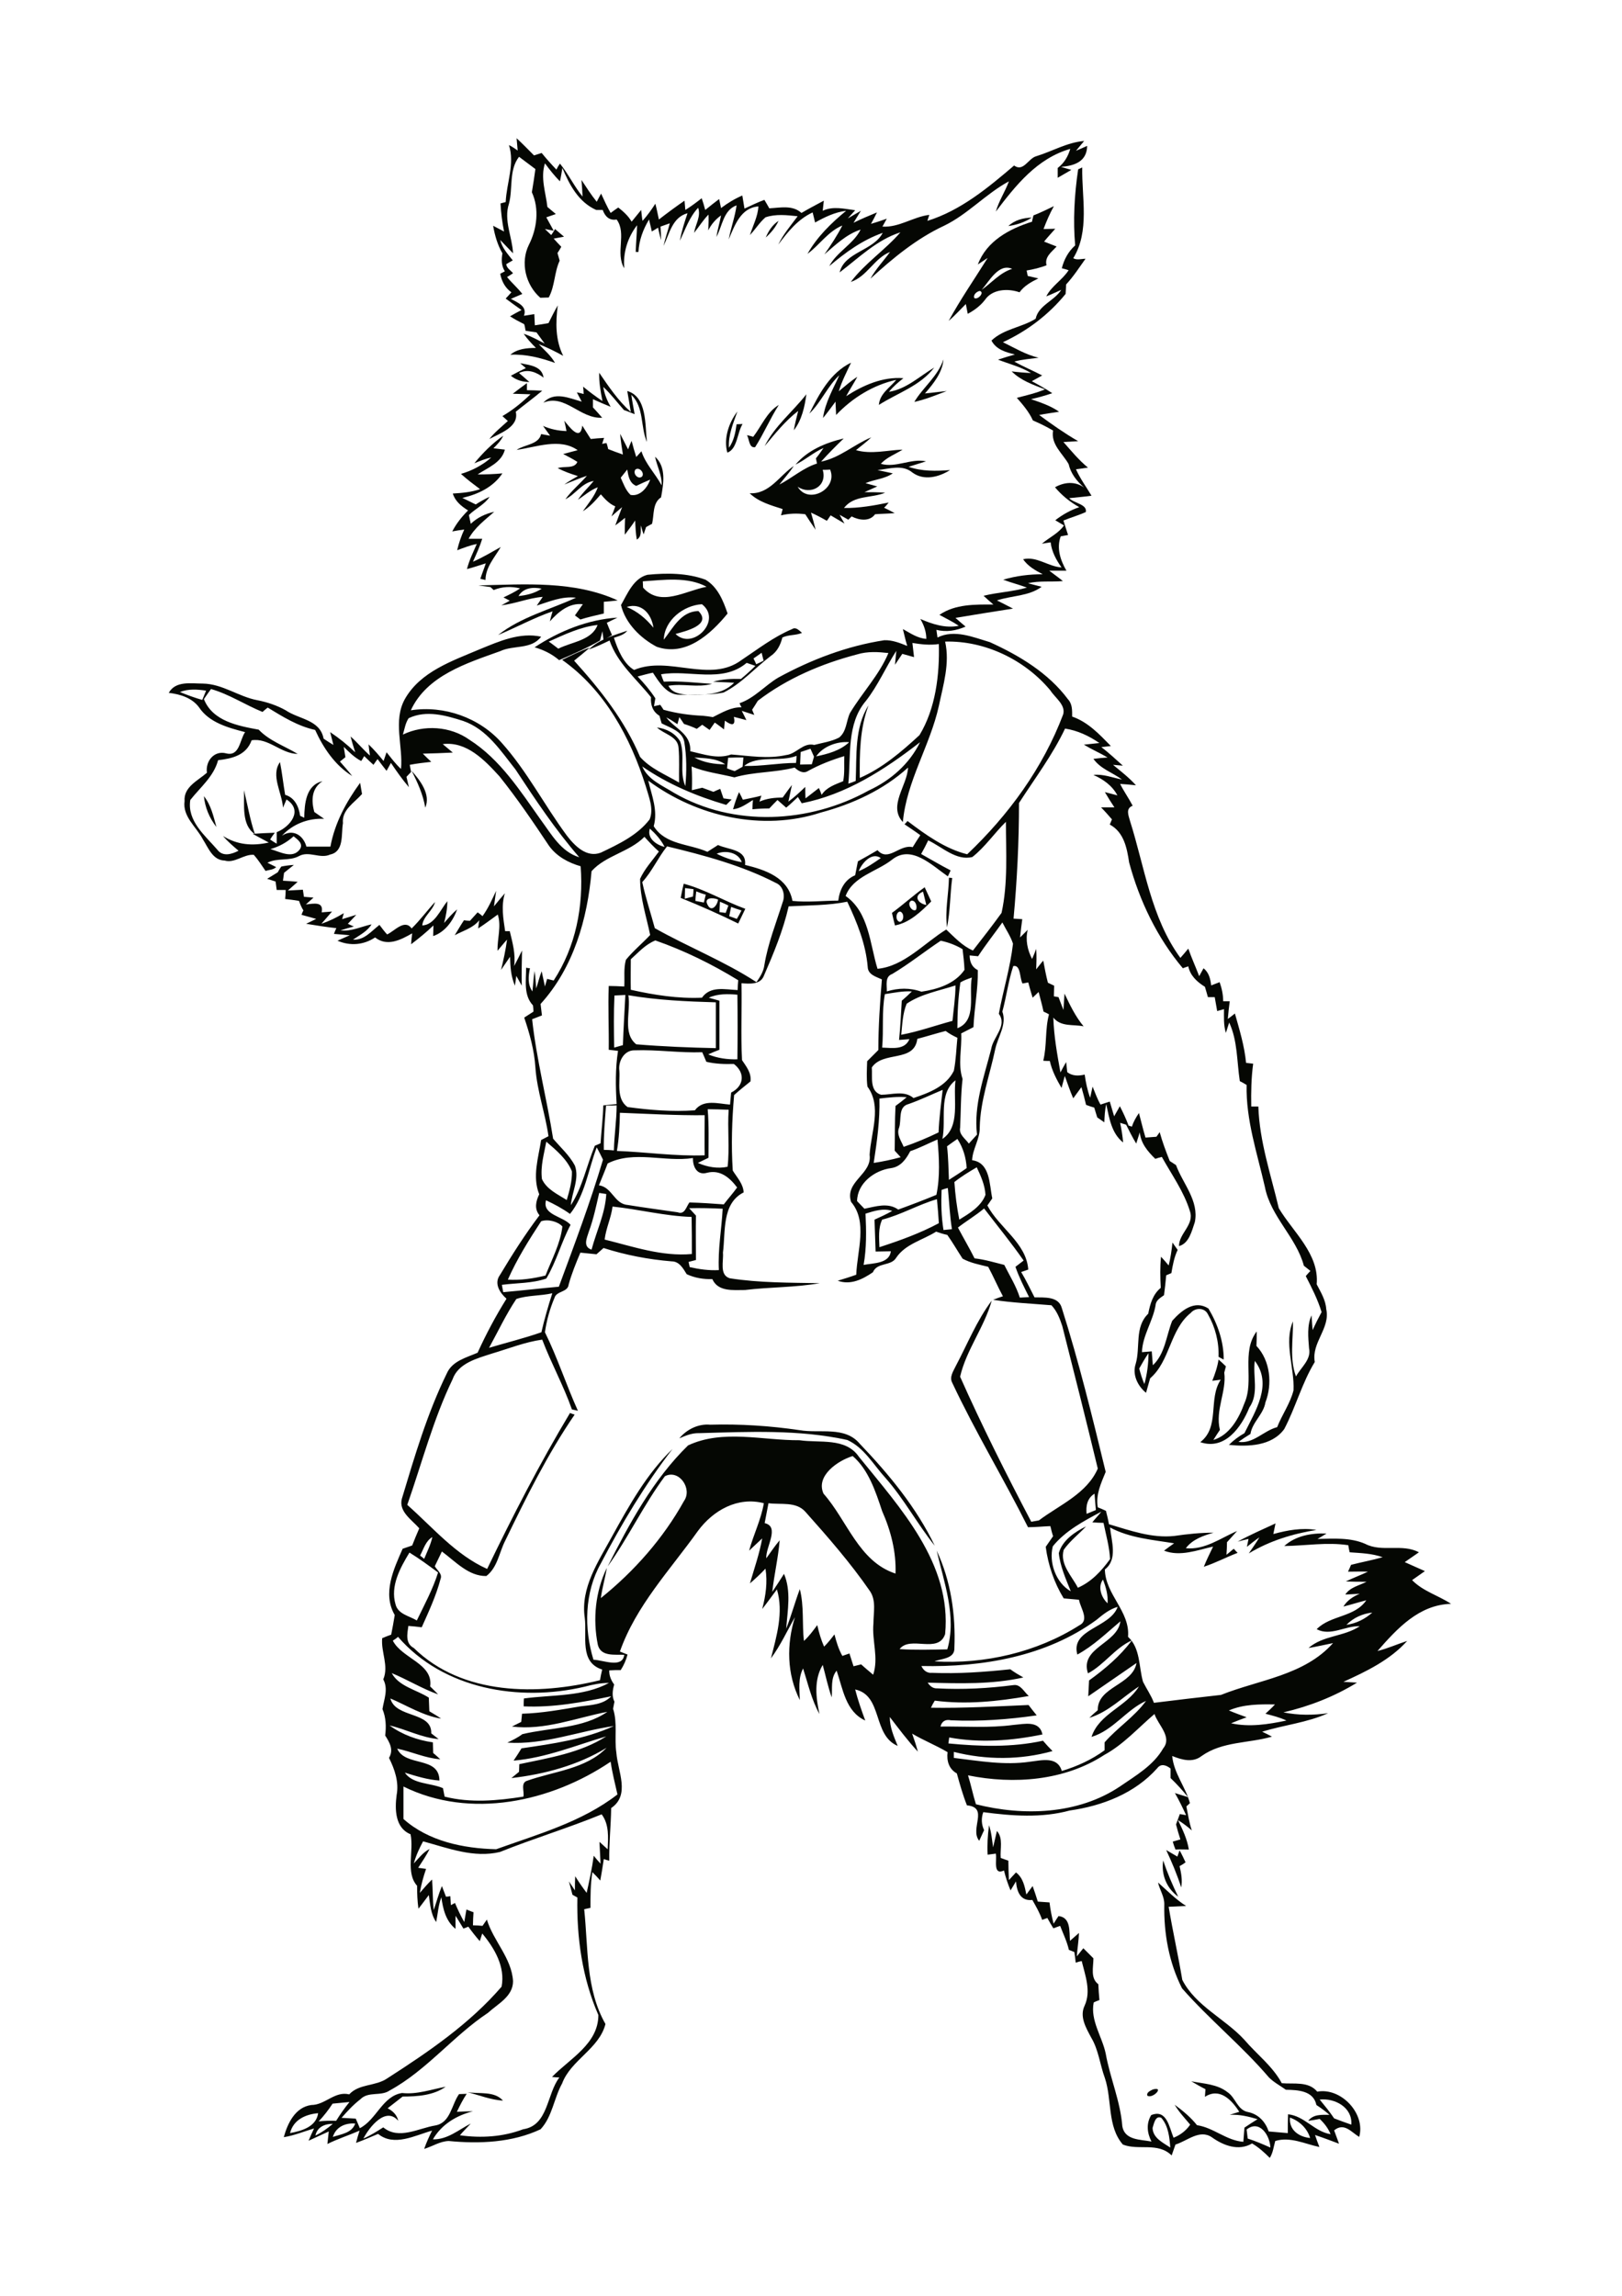 <?xml version="1.0" encoding="utf-8"?>
<!-- Generator: Adobe Illustrator 21.0.2, SVG Export Plug-In . SVG Version: 6.00 Build 0)  -->
<svg version="1.1" id="Layer_1" xmlns="http://www.w3.org/2000/svg" xmlns:xlink="http://www.w3.org/1999/xlink" x="0px" y="0px"
	 viewBox="0 0 595 842" style="enable-background:new 0 0 595 842;" xml:space="preserve">
<style type="text/css">
	.st0{fill:#050703;}
</style>
<g>
	<g>
		<path class="st0" d="M189.9,55.2c-0.1-1.5-0.3-3-0.4-4.5c2.2,2,4.3,4.2,6.4,6.3c0.9-0.3,1.8-0.6,2.8-0.9c1.7,2.1,3.5,4.1,5.4,6.1
			c0.4-0.8,0.8-1.5,1.3-2.2c3.1,3.8,5.2,8.3,8.3,12.1c-0.1-2-0.2-4-0.4-6.1c1.8,2.7,3.5,5.4,5.6,8c0.4-0.8,1.2-2.3,1.6-3
			c1.1,2.4,2.2,4.8,3.5,7.1c0.9-0.7,1.8-1.3,2.8-2c1.9,1.5,3.7,3.1,4.9,5.2c1.2-1.4,2.3-2.9,3.5-4.3c0.1,1,0.3,3,0.5,4
			c1.8-2,3.3-4.1,4.7-6.3c0.5,1.9,0.9,3.9,1.3,5.8c3.1-2.4,6.2-4.7,9.4-6.9c0.1,0.8,0.2,2.5,0.3,3.4c2.1-1.3,4.1-2.8,6-4.3
			c0.5,1.4,0.9,2.8,1.3,4.3c1.7-1.4,3.4-2.7,5.1-4c0.2,0.8,0.5,2.5,0.7,3.3c2.4-1.8,5-3.4,7.8-4.6c0.3,1.6,0.5,3.2,0.8,4.8
			c2.4-1.1,4.8-2.3,7.3-3.2c0.6,1,1.2,2,1.8,3.1c4-0.2,8.5-1.3,11.8,1.7c2.7-1.6,5.4-3,8.2-4.5c-0.1,0.9-0.3,2.8-0.4,3.7
			c3.8-1.8,7.9-0.7,11.9-0.2c-0.9,1-1.8,2-2.7,3c1.2-0.7,3.6-2.1,4.8-2.8c-0.7,1.1-2,3.3-2.7,4.4c2.8-1.4,5.7-2.6,8.6-3.8
			c-0.7,1.4-1.4,2.8-2.2,4.2c2-0.6,3.9-1.2,5.8-1.9c-0.4,0.7-1.2,2.2-1.6,2.9c6.1,0.4,11.3-3.6,17.2-4.3c-0.2,0.5-0.5,1.6-0.7,2.2
			c12.2-3.8,22.2-12.1,31.8-20.3c3.4,2.5,5.2-2.6,8.1-3.4c5.9-1.8,11.4-5.1,17.6-5.6c-1,1.2-2,2.4-3,3.6c1.4-0.6,2.8-1.2,4.1-1.8
			c-0.1,5.8-4.7,7.3-9.6,7.7c0.9,0.3,2.8,0.8,3.8,1.1c-1.7,1-3.3,1.9-5,2.9c0-1.2,0-2.4,0-3.6c2.3-1.7,3.8-4.2,4.6-7
			c-12.2,3.5-20,13.4-27.3,23c1.1-3.9,3.4-7.3,4.8-11.1c-8.5,4.6-15.1,12.1-23.8,16.3c-10.1,4.7-18.8,11.9-27,19.4
			c2-3.6,4.8-6.5,7.2-9.8c-5.8,2.3-8.4,9-14.4,11c5.2-6.9,12.6-11.7,18.2-18.2c-8.7,2.8-15.2,9.3-22.3,14.7
			c1.8-7.5,12.4-7.9,15.8-14.5c-7.4,2.6-13.7,7.2-19.6,12.2c2.8-5.3,8.8-8,11.5-13.4c-5.2,1.7-9.2,5.6-13.3,9.1
			c2.4-3.4,4.7-6.9,6.6-10.6c-5.3,2.2-8.4,7.2-12.8,10.4c3.5-6.2,8.7-11.3,14.2-15.8c-4.1,0.5-7.8,2.3-11.4,4.3
			c-0.3-1.2-0.6-2.5-0.9-3.7c-5.4,2.5-9.1,7.1-12.6,11.8c1.8-3.8,4.6-7,7.1-10.4c-3.9-0.4-8-0.9-11.8,0.4c-2.2,1.9-3.7,4.4-5.7,6.5
			c1.1-3.5,2.9-6.8,3.1-10.5c-6.5,0.5-8.7,7-10.9,12.1c0.8-4.2,2.3-8.2,2.9-12.5c-4.9,1.8-5.2,7.6-7.4,11.6c0.4-2.7,1.2-5.2,1.7-7.9
			c-2,1.4-3.6,3.3-4.7,5.5c0.1-1.9,0.2-3.9,0.1-5.8c-2,2-3.5,4.5-5.3,6.7c0.5-3.1,2.6-6,1.5-9.2c-3.2,3.4-4.7,7.9-6.7,12.1
			c0.6-3.5,1.7-6.8,2.8-10.1c-5.6,1.5-6.6,7.5-8.8,12c0.6-2.8,1.6-5.5,2.3-8.3c-0.9,0.3-2.6,0.9-3.4,1.2c0.1,1.7,0.2,3.3,0.2,5
			c-0.4-1.5-0.8-3-1.1-4.6c-0.8,0.5-1.5,0.9-2.3,1.4c-0.2-1.1-0.8-3.3-1-4.4c-2.2,3.6-3.7,7.7-3.9,11.9c-0.2,0-0.7,0-1,0
			c0.1-3.3,0.4-6.5,0.5-9.8c-3.5,4.5-5.2,10.1-4.7,15.8c-3.4-5.6,1-12.7-2.8-17.9c-2.7,0.5-4.3-1.2-5.1-3.5c-0.6,0-1.8,0-2.4,0
			c-6.5-2.9-9.8-9.2-12.4-15.4c-0.2,1.2-0.6,3.7-0.9,4.9c-2-2-3.8-4.3-5.5-6.6c-1.7,5.4,0.3,10.7,0.9,16c1,0.9,2.1,1.7,3.1,2.6
			c-1.2,0.4-2.4,0.8-3.5,1.2c0.9,1.6,1.8,3.3,2.7,4.9c-0.8-0.1-2.4-0.5-3.2-0.6c0.8,0.7,1.5,1.5,2.3,2.2c0.4-0.5,1.1-1.6,1.4-2.2
			c1.1,0.9,2.2,1.9,3.3,2.8c-0.9,0.2-2.8,0.5-3.8,0.7c0.9,1,1.8,2,2.8,3c-0.3,0.6-1,1.7-1.4,2.3c0.2,0.7,0.6,2.1,0.8,2.8
			c-2,4.3-1.7,9.2-4,13.5c-1,0-2.1,0.1-3.1,0.1c-5.4-4.7-7.4-12.9-4.2-19.4c3-5.9,3.9-13.2,1.1-19.3c0.5-2.8,0.9-5.7,1.3-8.5
			c-2-1.5-4-3-6-4.5c-3.8,4.9-2.2,11.6-3.7,17.2c-2,6.1,1.2,12.1,1.5,18.2c-1.6-1.6-3.1-3.3-4.7-4.9c0.7,3,2.8,5.2,4.6,7.5
			c-0.6,0.3-1.8,1-2.4,1.4c0.2,1.5,1.6,2.2,2.5,3.3c-0.7,0.5-1.5,1-2.2,1.4c1.8,2.2,3.9,4,5.6,6.2c-1.4,0.6-2.8,1.2-4.2,1.8
			c2.5,1.4,6.1,2.7,4.8,6.2c1.3-0.2,2.5-0.4,3.8-0.6c0.1,1.4,0.1,2.7,0.2,4.1c1.6-0.2,3.3-0.5,5-0.8c1.1-2.2,2.2-4.4,3.4-6.5
			c-0.8,6.3-0.9,12.7,2,18.5c-2.9-1.6-5.9-3.1-9-4.3c2.1,2.2,4.5,4.2,6,6.9c-5.3-1.9-10.8-3.3-16.4-3c2.6-2.2,6.1-2.5,9.4-2.5
			c-1.6-1.6-3.2-3.3-4.5-5.2c2.7,0.9,5.2,2.3,7.7,3.6c-1-1.4-2-2.7-3-4.1c-1.3-0.2-2.7-0.4-4-0.6c-0.1-0.6-0.3-1.8-0.5-2.4
			c-1.8-0.9-3.5-1.8-5.2-2.9c1.4-0.8,2.8-1.6,4.2-2.3c-2-1.4-3.9-2.8-5.8-4.2c0.7-0.8,1.4-1.5,2.1-2.3c-2.3-1.6-3.6-4.1-4.1-6.8
			c0.4-0.2,1.3-0.7,1.7-0.9c-1.3-2-1.3-4.3-0.9-6.6c-1.8-3.1-2.8-6.6-3.4-10.1c1.3,0.7,2.7,1.4,4,2.1c-0.7-3.4-1.1-6.8-1.3-10.3
			c0.5-0.1,1.4-0.4,1.9-0.5c0.3-6.9,3.4-14,1.2-20.9C187.9,53.8,188.9,54.5,189.9,55.2z"/>
		<g>
			<path class="st0" d="M395.5,62.1c0.4-0.2,1.1-0.5,1.5-0.7c-0.2,11.1,2.8,23.4-3.3,33.3c1.4,0.8,3,0.2,4.5,0.2
				c-2.3,3.2-4.4,6.5-7.1,9.4c-0.1,1.2-0.1,2.3-0.2,3.5c-6.2,7.6-14.1,13.6-23,17.7c4.3,2.1,8.4,4.6,13.1,5.7c-3,0.4-6,0.6-8.9,1.4
				c3.3,1.9,6.8,3.3,10.2,5.1c-1.3,0.7-2.5,1.4-3.8,2.1c2.6,1.4,5.1,2.8,7.5,4.4c-2.6,0.9-5.2,1.6-7.8,2.2c3.5,1.2,7.2,2.4,10.3,4.6
				c-2.4,0.4-4.9,0.7-7.3,1.2c4.6,3.4,9.3,6.7,14.3,9.6c-1.8,0.1-3.6,0.2-5.4,0.3c2.9,3.3,5.6,6.6,9,9.4c-1.5,0.2-2.9,0.4-4.4,0.6
				c1.5,3.4,3.8,6.5,5.7,9.7c-2.7,0.4-5.5,0.6-8.2,0.9c1.8,1.9,6.7,2.2,6.1,5.1c-2.7,1.2-5.5,2-8.2,3.1c0.6,1.8,1.1,3.6,1.7,5.3
				c-0.7,0.1-2,0.4-2.7,0.5c-1.6,4.3-0.1,8.8,2.1,12.6c-2.1,0-4.2,0-6.3,0c1.7,1.3,3.4,2.5,5,3.8c-4.3,0.4-8.6-0.2-12.8,0.8
				c1.6,0.4,3.3,0.9,5,1.3c-4.7,3.5-11,3.2-16.4,5c2,1,4,2,5.9,3c-7,1.1-14,2.2-21.1,3.4c1.2,1.1,2.4,2.1,3.7,3.2
				c-3.4,1.5-7,2.1-10.7,1.2c0.1,0.7,0.3,2.1,0.4,2.8c6.2-3.1,13.1-0.1,19.2,1.7c10.8,4.9,21.5,11.3,28.7,21
				c1.6,1.7,1.5,4.1,1.5,6.3c5.8,2,10,6.5,14.2,10.8c-0.9,0.1-2.6,0.3-3.5,0.4c2.8,2.1,5.3,4.5,7.9,6.8c-1.2-0.1-2.4-0.2-3.6-0.3
				c2.9,2.4,5.9,4.7,8.4,7.5c-1.9-0.2-3.9-0.4-5.8-0.5c1.4,2.8,3.2,5.3,4.6,8c-2.7,1-1.5,3.6-1,5.5c5.4,17,7.7,35.5,18.5,50.3
				c1-1.1,1.9-2.2,2.9-3.4c1.2,3.4,2.7,6.7,4,10.1c0.5-1,1.1-1.9,1.6-2.9c2,1.6,2.5,3.9,2.8,6.3c0.8-0.3,2.3-0.9,3.1-1.2
				c0.8,2.3,1.3,4.6,1.3,7c0.6,0,1.8,0,2.4,0c-0.3,2.2-0.5,4.3-0.7,6.5c0.7-0.5,2-1.5,2.6-2c1.7,6,3.5,11.9,4.1,18.1
				c0.6,0.1,1.9,0.2,2.6,0.3c-0.7,5.2-0.8,10.4-0.7,15.7c0.7,0,2,0,2.6,0c0.4,12.8,4.6,25,7.5,37.3c5.2,8.7,14.9,16.8,13.9,27.9
				c1.5,2.9,3.3,5.8,3.5,9.1c1.6,7-5.5,12.3-4.2,19.4c-4.7,7.7-7,16.6-11.2,24.6c-4.6,6.3-13.3,6.5-20.3,5.8
				c1.7-1.7,3.6-3.1,5.7-4.3c4-8.1,10.4-17.9,3.8-26.5c-0.8,5.7,1.6,11.9-2,17.1c-2.9,7.2-9,15.8-18,12.7c7.3-5.6,2.8-15.8,7.5-22.9
				c-1,0.1-2.1,0.3-3.1,0.4c1-2.5,1.9-5.1,2.3-7.8c0.9,0.8,1.8,1.6,2.7,2.5c-0.2,0.8-0.4,1.5-0.6,2.3c0.9,6.9-3.4,13.7-1.6,21
				c-0.8,1.2-1.6,2.4-2.4,3.7c6-1.8,9.4-8,11.4-13.5c3.7-8.3-1.3-18.7,4.5-26.3c0,1.8,0,3.5-0.1,5.3c5.1,5.4,5.9,14,3.3,20.7
				c-0.7,4.4-4.8,7.2-5.5,11.6c-1.5,0.9-3,1.9-4.4,2.9c5.5,0.8,9.2-4.1,14.2-5.4c1.8-4.6,4.8-8.7,6-13.5c0.4-8.3-3.6-17.5-0.2-25.3
				c0.1,6.7-1.3,13.7,1.1,20.2c1.8-3.3,5.7-6.2,4.8-10.3c-0.3-4-0.8-8.3,0.9-12.1c0.1,1.3,0.3,4,0.4,5.4c1-2.2,2.1-4.4,3.3-6.6
				c-1.4-4.6-3.6-8.9-5.8-13.2c0.4-0.5,1.2-1.4,1.7-1.9c-0.8-0.6-1.6-1.3-2.4-1.9c-2.8-10.5-12.2-18-14.3-28.9
				c-2.8-12.3-7-24.6-6.7-37.4c-0.8-0.5-1.7-1-2.5-1.4c-1.1-7.2-0.8-14.9-3.9-21.5c-0.3,1-0.9,2.9-1.2,3.8c-0.9-2.8-0.7-5.8-0.7-8.7
				c-0.6,0.2-1.8,0.5-2.5,0.7c-0.3-1.7-0.6-3.4-0.9-5.1c-0.6,0-1.9,0-2.5,0c-0.4-1.3-0.7-2.6-1.1-3.8c-2.9-1.8-5.4-4.1-6.1-7.5
				c-0.7,0.2-1.4,0.5-2,0.7c-9.4-11.2-15.9-24.7-19.7-38.8c-0.8-5.3-1.9-11.1-7.1-13.9c0.2-0.5,0.6-1.4,0.8-1.9
				c-1.3-1.5-2.6-3-4-4.4c1.6,0,3.3,0,4.9,0c-1.2-1.8-2.4-3.7-3.5-5.6c1.5,0.4,3,0.8,4.6,1.2c-1.9-3.6-5.2-5.9-8.8-7.5
				c3.6-0.4,7,1,10.5,1.7c-3.5-2.6-7.9-3.9-10.5-7.6c1.7-0.2,3.5-0.4,5.2-0.5c-2.9-1.7-5.9-3-8.7-4.7c1.9-0.2,3.8-0.4,5.7-0.6
				c-3.8-2.6-8-4.6-12.6-5.3c-4.6,9.7-11.1,18.3-16.9,27.3c0,14.2-0.7,28.3-2,42.4c1.1,0.1,2.1,0.1,3.2,0.2
				c-0.3,2.2-0.6,4.5-0.8,6.7c0.7-0.7,2.1-2.1,2.8-2.8c-0.9,3.7-0.1,7.4,1.6,10.7c0.4-0.9,1.2-2.8,1.5-3.7c0.2,2.5,0.1,5,0,7.5
				c0.9-1.1,1.7-2.2,2.6-3.2c0.5,2.7,1,5.4,1.7,8.1c0.6,0.3,1.7,0.8,2.3,1.1c0,1.3-0.1,2.6-0.1,3.9c0.6,0.1,1.1,0.2,1.7,0.3
				c0.6,1.6,1.2,3.2,1.8,4.7c0.1-1.5,0.3-4.5,0.4-6c2,4.2,4,8.4,7,12c-3.8-0.8-8.3,0.3-11.1-3.2c0.2,6.8,1.4,13.4,2.6,20.1
				c0.7-1.3,1.4-2.6,2.1-3.8c0.1,0.9,0.3,2.8,0.4,3.7c1.9,1.5,4.2,1.4,6.4,0.9c0.4,2.9,1,5.8,2,8.5c0.2-1,0.7-3.1,0.9-4.1
				c0.9,2.2,1.7,4.5,2.9,6.6c1.1-0.4,2.3-0.7,3.4-1.1c0.5,1.8,1.1,3.6,1.6,5.4c0.7-1.2,1.4-2.5,2.1-3.7c1.2,2.3,2.3,4.7,3.2,7.1
				c-0.8-0.3-2.3-0.8-3.1-1c0.5,2.4,0.9,4.8,1.1,7.2c-4.3-3.4-5.1-9-6.2-14.1c-0.5,2.2-0.6,4.4-0.7,6.7c-0.6-0.4-1.9-1.3-2.6-1.8
				c-0.4-1.2-0.7-2.4-1.1-3.6c-1-0.3-2-0.6-3-1c-0.5-2.2-1.1-4.4-1.7-6.5c-1,1.4-2,2.7-3,4.1c-1.2-2.7-2.1-5.5-3.1-8.2
				c-0.4,1.5-0.8,3-1.2,4.4c-1.8-3.1-3.5-6.3-4.3-9.9c-0.6,0-1.8,0-2.4-0.1c1.4-5.6,0.6-11.4,2.1-17c-0.5-0.3-1.5-0.8-2-1
				c-0.5-2.4-1.2-4.8-1.8-7.2c-0.7,0.7-1.5,1.4-2.2,2.1c-0.6-1.9-1.1-3.7-1.6-5.6c-0.7,0.1-1.4,0.3-2.1,0.4c-1.1-1.9-0.6-7-3.4-6.4
				c-1.8,5.4-2.5,11.2-4,16.7c1.7,4.8-1.6,9.1-2.6,13.7c-2,9.6-5.5,18.9-5.7,28.8c0.1,4.2-2.6,7.8-2.8,12c6.7,0.9,6.3,8.9,7.4,14
				c-0.6,0.9-1.2,1.7-1.8,2.6c4.3,8.2,14.3,13.7,15,23.5c-0.6,0.2-1.9,0.7-2.6,0.9c1.8,3,3.3,6.2,4.9,9.3c3.5,0.1,8.8-0.5,10,3.9
				c6.3,19.8,11.2,39.9,16.1,60.1c-1.7,4.2-3.7,8.3-2.9,13c1,0.4,2,0.8,3,1.3c0.4,1.6,0.8,3.2,1.1,4.9c7.8,2.3,15.7,5.2,24,4.3
				c4.8-0.7,9.6-1.2,14.4-1.2c-3.8,1.1-7.7,2.4-10.2,5.7c7,0.7,12.7-3.7,18.8-6.3c-1.2,1.4-2.5,2.7-3.7,4.1c0,1.5-0.1,3.1-0.2,4.6
				c0.7-0.5,2-1.7,2.7-2.2c0.4,0.5,0.9,1,1.4,1.5c-4.2,1.6-8.1,3.7-12.4,5.1c1-2.5,2.2-4.9,3.4-7.4c-5.8,1.3-12.1,3.8-18,1.5
				c1.2-0.9,2.4-1.8,3.7-2.7c-7.9-1.3-16.2-1.9-23.5-5.8c0.5,5,2.9,11.7-1.9,15.4c0.2,9.3,9.3,15.3,8.5,24.7
				c4.6,4.2,3.9,11,5.5,16.5c1.3,2.6,3,5,4,7.7c8.2-1,16.4-2,24.6-2.9c14-5.6,30.5-7.1,41.1-19c-3,0.6-6,1.3-9,1.8
				c5.4-4.7,13-4.1,18.8-8c-5.3-0.2-10.7,3.8-15.8,1.1c5.1-5.2,13.9-4.3,18.2-10.6c-2.8,0.7-5.6,1.6-8.4,2.3c1.4-2.3,3.6-3.7,6-4.7
				c-1.8,0.1-3.5,0.2-5.3,0.3c1.7-2.7,5.1-3.3,7.8-4.7c-2.6,0-5.1,0-7.6-0.1c2.6-1.3,5.4-2.3,8.1-3.6c-2.5-0.1-4.9,0-7.3,0
				c0.4-0.9,0.8-1.7,1.1-2.5c3.8-1,7.8-1.7,11.6-2.8c-3.9-1.4-8-1.5-12.1-1.8c-0.2-0.9-0.4-1.7-0.5-2.6c-7.8-1.2-15.7,0.2-23.5,0.3
				c4.2-3.8,10-4.8,15.5-4.6c-1.1,0.7-2.2,1.4-3.3,2c5.8-0.1,12-0.6,17.5,1.8c6.1,3.2,13.6-0.2,19.7,3.1c-1.7,1.2-3.5,2.4-5.2,3.6
				c2.5,1.1,4.9,2.2,7.4,3.3c-1.6,1.1-3.1,2.2-4.7,3.3c4,4.1,9.6,5.6,14.3,8.7c-11.8,0.3-19.8,9.1-27,17.3c3.7-0.9,7.2-2.5,10.9-3.7
				c-6.3,7-15,11.2-23.4,15c1.7,0.1,3.3,0.2,5,0.3c-8.3,5.1-17.5,8.7-27,10.9c5.4,1.1,10.9,1.1,16.4,0.3c-7.7,3.5-16.2,4.3-24.2,6.8
				c0.9,0.4,2.7,1.3,3.6,1.8c-8.6,2.5-18.2,1.7-25.8,7.1c-3.3,2.6-7.3,1.4-10.8,0c0.6,6.4,4.9,11.3,6.5,17.3c-0.3,0.3-1,0.9-1.3,1.2
				c0.6,2.9,1,5.9,2,8.8c-1.6-1.4-3.3-2.7-5.1-3.8c1.7,3.4,3.4,7,4,10.8c-1.6,0-3.3-0.1-4.9,0c-0.3-0.7-0.8-2.1-1-2.9
				c0.7-0.2,2.1-0.6,2.8-0.8c-0.6-1.8-1.1-3.6-1.6-5.5c0.5-1.3,0.9-2.5,1.4-3.8c0.6,0.1,1.7,0.3,2.3,0.4c-1.3-2.8-2.6-5.5-4.1-8.1
				c1.2,0.4,3.6,1.1,4.8,1.5c-2-2.5-4.1-4.8-6.4-7c0-1.2,0-2.4,0-3.5c-1.5-1.2-3.5-2-4.9-0.1c-8.2,9.2-20.1,13.8-32.1,15.5
				c-10.3,2.8-21.2,2-31.7,0.6c-0.8,2.2-0.7,4.5,0.3,6.6c-0.6,1.3-1.2,2.6-1.8,3.9c-3.6-4.4,3.7-12.2-4.5-13
				c-1.5-3.8-2.6-7.7-3.7-11.7c-2.9-1.6-3.8-4.6-3.4-7.8c-4.2-2.5-8.8-4.3-13-6.8c0.8,2.2,1.5,4.4,2.1,6.6c-3.7-4-7-8.4-10.3-12.7
				c0,3.8,1.5,7.2,2.9,10.6c-9.3-3.9-5.4-18.5-15.6-20.7c1,3.9,2.3,7.6,3.7,11.4c-7.2-3.3-8.2-11.6-10.5-18.3
				c-2.3,2.8-1.5,6.5-1.8,9.8c-1.4-3.9-2.2-7.9-3.3-11.9c-3.3,5.5-2.5,12-1.2,18c-2.9-5.2-4.2-11.1-6-16.7
				c-1.9,3.6-1.3,7.7-1.2,11.6c-4.8-9.6-4.9-20.4-1.8-30.4c-2.9,5.1-5.3,10.4-8.8,15.1c2.1-8.2,4.7-16.9,2.2-25.3
				c-1.8,2.4-3.5,4.8-5.4,7.2c1.3-4.9,2-9.8,1.2-14.8c-1.8,1.9-3.7,3.7-5.7,5.4c1.6-5.5,3.5-10.9,4.5-16.5c-1.6,1.5-3.2,3-4.8,4.5
				c1.6-5.9,4.4-11.4,5.4-17.4c-9.6-2.5-18.6,2.6-24.2,10.2c-10.2,14.3-22.7,27.4-28.6,44.2c0.7,0.3,2.1,0.8,2.8,1.1
				c-0.5,2-1.4,4-2.5,5.7c-1.4,0-2.8,0-4.2,0.1c-0.1,1.9,0.7,3.7,1.8,5.2c-0.6,2.1-0.9,4.3,0.1,6.3c-0.1,0.6-0.4,1.9-0.5,2.6
				c1.7,5.2,0.4,10.8,1.2,16.1c0.5,6.8,5.2,15.5-1.9,20.3c-0.1,6.4-0.8,12.8-0.7,19.3c-0.5-0.1-1.5-0.4-2-0.6
				c-0.4,2.6-0.8,5.2-1.3,7.9c-0.9-1.1-1.9-2.1-2.9-3.1c-0.7,4.3-0.7,8.7-0.7,13.1c-0.6,0.1-1.7,0.4-2.3,0.5
				c1.5,14.1,0.5,29.3,7.8,42.1c-2.3,9.1-12.7,13.2-15.9,21.8c-3,5.4-3.6,12.2-7.9,16.8c-10.4,4.9-22.5,5.4-33.7,4.3
				c-3.2,0.1-6,2-9,2.9c0.8-2.3,1.8-4.5,2.9-6.7c-6.2,1.7-13.9,6-19.8,1.2c-2.7,1.1-5.3,2.3-8.1,3.3c0.4-1.5,0.8-3,1.3-4.5
				c-3.9,1.7-8,3-11.8,4.9c0.2-1.6,0.3-3.1,0.5-4.6c-2.5,1.1-4.9,2.3-7.4,3.4c0.6-1.5,1.3-3,2-4.5c-3.7,1.1-7.3,2.6-11.1,3.2
				c1.4-5.1,4.2-11,10.1-11.8c5.1,0,8.6-5.2,13.9-3.9c3.7-4,9.7-2.9,14-5.9c15.1-9.7,30.2-20,41.9-33.6c1.4-7.3-2.6-14.1-7.1-19.5
				c-0.2,0.7-0.7,2.1-0.9,2.8c-1.5-1.7-2.9-3.5-4.2-5.3c-0.4,0.2-1.3,0.5-1.8,0.7c-1-1.6-1.9-3.2-2.9-4.7c0,1.2,0,3.6,0,4.8
				c-3.6-2.9-4.6-7.3-5.2-11.6c-1.1,2.9-1.3,6.1-1.9,9.1c-2-2.9-2.2-6.5-2.7-9.9c-1.3,1.7-2.5,3.4-3.8,5c-0.4-2.8-0.5-5.6-0.5-8.4
				c-4.3-4.8-1.1-12.7-2.4-18.9c-5.7-2.3-5.8-9.2-5.1-14.4c0.9-4.7-0.7-9.4-2.8-13.6c1.8-3,0.2-5.7-1.4-8.2c0.4-3.3,0.3-6.6-1-9.7
				c0.6-3.7,2.2-7.3,0.3-10.9c2.1-5-0.9-10-0.4-15.1c1.1-0.5,2.2-0.9,3.3-1.3c0.5-2.4,0.9-4.8,1.3-7.2c-4.6-7.9-0.4-16.8,2.9-24.3
				c1.2-0.4,2.4-0.8,3.5-1.2c0.8-2.1,1.7-4.2,2.6-6.3c-2.7-3.1-7.6-6.1-6.4-10.8c4.7-15.6,9.3-31.3,16.5-46c2-4.6,7.2-5.8,11.3-7.6
				c3.1-6.8,6.6-13.4,10.6-19.8c-2.4-2.1-4.7-5.6-2.4-8.7c4.5-7.5,9.2-14.9,14.5-21.9c-2-2.4-1.3-5.2-0.1-7.7
				c-2.6-6.5-0.3-13.4,0.7-19.9c0.9-0.5,1.8-0.9,2.7-1.4c-1.2-8.5-4.2-16.6-4.8-25.2c-0.4-6.3-2.1-12.4-4.1-18.3
				c1.1-0.7,2.3-1.5,3.4-2.2c0-0.6-0.1-1.7-0.2-2.3c-3.5-3.7-2.5-9.1-2.5-13.8c0.3,0.1,1,0.2,1.4,0.2c-0.6,2.9-0.9,5.9,0.9,8.5
				c0.3-2.5,0.4-5,0.8-7.5c0.3,2.1,0.4,4.3,0.6,6.4c0.7-2.1,1.2-4.3,2-6.3c0.4,1.9,0.8,3.7,1.2,5.6c0.2-0.7,0.6-2.1,0.8-2.8
				c0.8,0.2,1.6,0.4,2.4,0.6c8.1-12.4,11-27.2,9.9-41.9c-4.5-1.3-8.8-3.6-11.6-7.5c-5.8-8.7-11.7-17.4-18.2-25.5
				c-5.4-5.9-12-12.9-20.8-11.8c1.2,1,2.5,2.1,3.7,3.1c-3.7,0.2-7.3,0.3-11,0.4c1,1,2,2,3.1,3c-2.7,0.3-5.3,0.6-7.9,1.1
				c0.2,0.9,0.3,1.7,0.5,2.6c-0.6,0.6-1.1,1.2-1.7,1.8c0.3,1.3,0.6,2.5,0.9,3.8c-2.4-2.8-4.5-5.8-6.6-8.9c-0.5,1-1.1,1.9-1.6,2.9
				c-1.1-1.4-2.2-2.8-3.3-4.3c-0.4,0.5-1.1,1.5-1.5,2.1c-1.2-1.1-2.3-2.1-3.4-3.2c-0.3,0.5-0.8,1.4-1.1,1.8
				c-2.5-1.3-4.5-3.3-6.4-5.2c0.2,1.3,0.4,2.6,0.6,3.8c-0.5,0.4-1.5,1.2-2,1.6c1.5,1.7,3.1,3.5,4.5,5.3
				c-6.3-3.9-10.6-10.3-13.6-16.9c-6.4-1.4-11.8-4.8-17.4-8.2c-0.5,0.4-1.5,1.2-1.9,1.6c-6.4-2.6-12.2-6.5-18.9-8.4
				c-0.9,1.2-1.7,2.4-2.6,3.7c3.2,8.1,12.5,9.8,20.1,11.2c3.9,4.1,9.5,6,14.3,8.9c-6.2-0.1-10.7-6-16.9-5c-2,5.6-7.3,6.7-12.3,7.3
				c-1.6,6-6.5,9.9-10.2,14.6c-1.2,7.7,5.4,13,9.9,18.2c2,2.7,5.3,1.7,7.8,0.4c-2-1.7-4-3.4-5.7-5.4c5.3,3.3,10.8,3.7,16.8,2.4
				c-2-1.1-4-2.1-5.9-3.2c2.7-0.2,5.4-0.3,8.1-0.4c-0.6,0.8-1.2,1.6-1.7,2.5c0.6,0.4,1.8,1.2,2.4,1.5c0-1.4,0-2.8,0-4.2
				c5-2,9.8-8,3.6-12c-0.4,1-0.9,2-1.3,3c-0.3-5.4-4.6-11.8-1.1-16.7c0.8,4,1.2,8,1.9,12c3.5,1,5,4.3,5.5,7.7
				c0.4,0.2,1.1,0.5,1.5,0.7c0.1-5.1,0.6-12,6.7-13.4c-4,2.6-4.2,7-3,11.3c1.2,0.8,2.4,1.7,3.6,2.5c-5.8-0.3-11.5,1.9-15.5,6.2
				c4.1-2.7,7.9-0.1,9,4c2.9,0,5.9,0,8.8,0c1.6-8.7,5.8-16.4,10.9-23.4c0.2,1.4,0.5,2.8,0.7,4.1c-2.8,3.2-7.5,5.8-7,10.7
				c-0.7,4,0.5,10.4-4.7,11.5c-3.7,1.7-7.8-1.5-11.5,0.6c-3.6,1.9-7.8,0.5-11.5,2.4c0.8,0.4,2.4,1.2,3.2,1.6c-1,1-2.6,1-3.9,1.4
				c-1.4-2-2.7-4.1-4.3-5.9c-3.7-0.3-7,3.2-10.7,2.1c-4.4-0.1-6-4.7-8-7.8c-2.4-4.6-7.5-8.3-6.7-14c-0.4-5.2,4.9-7.5,8.2-10.4
				c-0.6-4.2,2.6-8.3,7.1-7.1c4.9,1.2,4.9-4.9,6.9-7.8c-6.2-1.6-13.2-3.5-16.9-9.1c-2.6-3.5-6.9-4.8-11.1-5.3
				c2.5-4.5,8.2-3.4,12.5-3.4c7.2,0.1,13.1,4.8,20,6.1c3.6,0.7,7.2,1.9,10.4,3.7c4.8,3.3,12.6,3.4,13.9,10.4
				c1.2,0.8,2.4,1.6,3.6,2.3c-0.4-1.6-0.8-3.1-1.2-4.7c3.3,2.2,6.4,4.7,9.2,7.4c-0.6-1.9-1.2-3.8-1.7-5.8c2.5,2.2,4.6,4.8,7.1,7
				c-0.2-1.4-0.4-2.8-0.5-4.1c2,1.9,3.8,4,5.5,6.1c0.3-0.8,0.8-2.4,1.1-3.2c1.7,2.1,3.3,4.3,5.3,6.1c0.8-8.2-3-17.7,1.4-25.6
				c5.7-10.1,17.4-14,27.5-18.3c7.1-2.9,14.7-6.3,22.5-4.6c-3.6,4.8-10.1,3-15,5.3c-12.2,4.4-26.9,8.9-32.8,21.7
				c12.2-1.9,25.2,2.7,33.4,12c9.2,10.3,15.6,22.8,23.8,33.9c2.9,3.8,7.3,8.3,12.5,6.3c6.5-3.1,13.5-6.4,17.9-12.2
				c1.6-3.9-0.3-8.2-1.4-12.1c-5.6-17.9-15.1-35.4-30.7-46.4c3.3-1.6,6.7-3.3,10.2-4.5c-1.9,1.6-3.8,3.2-5.8,4.8
				c9.6,10.6,18.6,22,24.2,35.3c3.8,4.3,9.4,6.5,14.3,9.4c-0.1-4.3,0.2-8.6-0.2-12.8c-0.3-4.2-5.3-4.9-7.9-7.4
				c3.4,0.4,6.7,2.1,8.5,5.1c1.9,5.3-0.4,11.2,1.9,16.4c0.5-5.4,0.5-10.9-0.4-16.3c-0.8-3.9-5.2-5.1-8.3-6.7
				c-0.3-0.9-0.5-1.9-0.8-2.8c-2.5-1.5-3.3-4-3.1-6.8c-5.4-6.8-12.3-12.4-15.2-20.8c-2.5,1.2-5,2.4-7.6,3.3
				c3.7-3.7,9.2-5.2,14.1-6.9c-1.2,1.6-3.2,2-4.9,2.6c1.4,4.3,3.5,9.5,7.4,11.8c12.8-5.4,27.8,5.1,39.5-3.7c6-4,11.8-8.5,18.5-11.3
				c1.4-0.9,2.6,0.6,3.6,1.4c-2.3,1-4.9,0.6-7.2,1.7c-0.7,2.7-1.9,5.2-4.3,6.8c-5.8,4.4-10.7,10.1-17.3,13.4c-5.2,1-10.7,0.7-16,0.8
				c-4.8,0.1-7.6-4.6-9.9-8.1c-1.9,0.4-3.7,0.9-5.6,1.4c2.4,2.5,4.6,5.1,6.5,8c-0.1,0.7-0.4,2.2-0.5,2.9c0.6-0.1,1.7-0.4,2.3-0.5
				c0.3,0.4,0.9,1.3,1.2,1.8c4.7,1.3,9.5,2,14.4,2.2c1.2,0.1,2.5,0.3,3.7,0.5c3.3-1.6,6.6-3.7,10.5-3.6c-0.2-0.4-0.6-1.1-0.7-1.5
				c5.5-1.9,9.3-6.5,14.2-9.4c12.1-6.6,25.2-11.6,38.9-13.7c2.9-0.1,5.7,1,8.4,2.1c-0.6-2-1.1-4.1-1.6-6.2c2.7,1.5,5.4,3.4,8.6,3.6
				c0-2.6-0.9-5.1-2.2-7.3c4.4,1.9,9.2,3.5,14.1,2.5c-2.2-1.5-4.7-2.7-7.1-4c5.8-4,13.1-3.8,19.8-3.8c-1.2-1-2.4-2.1-3.6-3.2
				c5.3-1.3,10.7-1.5,15.9-3c-2.9-1.1-5.8-1.8-8.7-2.9c4.7-1.4,9.6-2,14.5-2c-2.7-1.4-5.4-2.9-7.2-5.5c5-1.2,9.2,2.7,14.1,3
				c-2-2.8-3.6-5.8-4-9.2c-1.1,0.2-2.1,0.3-3.2,0.5c2.7-2.3,6.1-3.8,8.1-6.7c-1.1-0.6-2.1-1.3-3.2-1.9c2.7-2.1,5.6-3.7,8.8-4.8
				c-3.4-1.9-6.4-4.3-8.9-7.3c3.4-1.9,7.3-2.3,10.7,0.1c-2.7-2.3-4.9-5.1-5.7-8.6c-2.2-3.9-6.6-7.2-5.7-12.3
				c-2.4-1.4-4.8-2.6-7.4-3.7c-1.4-3.1-3.6-5.7-5.9-8.3c3.5-0.9,7-1.7,10.3-3.1c-4.3-1.7-8.8-3.2-12.2-6.6c2.3,0.3,4.7,0.5,7.1,0.6
				c-3.8-2.3-8-3.3-12.1-4.9c2.1-0.7,4.1-1.3,6.2-1.9c-3.3-0.8-6.9-1.8-8.6-5.1c4.5-4.3,11.1-4.8,16.2-8c1.1-5,6.8-6.5,9.4-10.6
				c-1.8,0.8-3.7,1.7-5.5,2.4c1.9-3.8,5.9-6,8.2-9.6c-0.6-0.2-1.9-0.6-2.5-0.7c0.8-3.2,2.4-6.2,4.9-8.4
				C393.6,81,394.1,71.5,395.5,62.1z M346.7,235.3c1.8,8-0.7,15.9-2.3,23.6c-3.2,14.5-11.9,27.7-13.2,42.6c-5.5-6,1.6-13.3,1.9-20
				c-9,8.2-20.4,13.4-32,16.5c-21.4,7-45.5,1.5-63.3-11.7c1.3,5.5,3.6,11,2,16.7c4.3,6.9,13,6.4,19.7,9.4c1.3-0.8,2.6-1.7,3.9-2.5
				c3.8,1.8,10.6,1.5,9.9,7.3c7.4,1.8,15.8,4.6,17.4,13.2c5.6,0.6,11.2-0.1,16.8-0.1c0.5-4,2.3-7.7,6.2-9.3c0.3-1.7,0.7-3.4,1-5.1
				c2.4-1.3,4.8-2.7,7.2-4.1c4,4.5,8.1-2.3,12.9-1.1c0.9-1.5,1.8-2.9,2.8-4.4c-1.9-1.4-3.9-2.7-5.8-4c0.4-0.4,0.8-0.8,1.1-1.2
				c6.6,5,13.8,10.2,21.9,12.2c15.2-14.4,27.8-31.7,35.2-51.3c1-3.5-3-6.1-4.7-8.8C375.9,241.9,361.2,234.9,346.7,235.3z
				 M334.7,235.8c0.2,1.7,0.4,3.5,0.6,5.2c-1.4-0.4-2.9-0.8-4.3-1.2c-0.9,1.3-1.8,2.7-2.7,4c0.1-1.3,0.4-3.9,0.5-5.1
				c-3.9,6-6.7,12.7-11.2,18.4c-7.1,8.4-5.4,20.1-6.4,30.3c0.9-0.3,1.8-0.6,2.7-1c0.4-9.2-0.5-19.6,4.7-27.7
				c-3.2,8.5-3.3,17.7-3.2,26.6c8.3-3.6,15.3-9.6,21.9-15.7c5.9-9.7,7.4-22.1,7.1-33.4C341,236.7,337.8,236.3,334.7,235.8z
				 M314.4,240c-13,3.4-25.7,8.8-36.4,17c-0.7,1.1-1.4,2.3-2.1,3.3c0.3,0.6,0.5,1.3,0.8,1.9c-1.5-0.5-3-1-4.6-1.5
				c0.4,0.8,1.3,2.5,1.7,3.4c-1.5-0.4-3.1-0.8-4.6-1.2c0.8,3.7-1.1,3-3.3,1.4c-0.1,1.1-0.2,2.1-0.3,3.2c-1.1-0.8-2.2-1.7-3.4-2.5
				c-0.6,0.9-1.3,1.8-1.9,2.7c-0.9-0.6-1.8-1.3-2.7-1.9c-0.5,0.4-1.5,1.1-2,1.5c-1.5-0.7-3.1-1.3-4.7-1.8c-0.6-0.9-1.1-1.7-1.7-2.5
				c-0.2,0.7-0.5,2-0.7,2.6c-1.3-0.9-2.7-1.8-4.1-2.5c3.2,4.2,9.2,6,8.8,12.4c4.9,1.1,10,3,15,1.2c6.7,0.5,13.5,1.7,20.2,0.2
				c3.8-0.4,6.2-4.7,10.3-3.7c3-0.8,6.2-1.2,9.1-2.7c2.8-2.2,2.6-6.1,4-9c4.5-7.5,10.7-13.9,14.1-22
				C322.3,239.1,318.3,238.8,314.4,240z M276.4,241.5c0.3,0.5,0.8,1.6,1,2.1c0.9-0.4,1.8-0.8,2.7-1.3c-0.2-1-0.5-1.9-0.7-2.9
				C278.4,240.1,277.4,240.8,276.4,241.5z M242.5,247.3c0.2,0.7,0.7,2,1,2.7c5.9-0.3,11.8,0.4,17.7,0.8c-5.2,1.5-10.7-0.2-16,0.7
				c1.4,2.8,4.6,3.1,7.4,3.3c5.8,0.1,12.3,0.1,16.7-4.4c-2.6-0.2-5.1-0.2-7.7-0.4c3.3-0.9,6.7-1.1,10.2-1c1.8-1.5,3.6-3.1,5.3-4.8
				c-0.8-0.3-2.4-0.8-3.2-1.1C264.9,250.7,252.8,245.5,242.5,247.3z M66,253.8c2.7,1.1,5.4,2.1,8.2,2.9c0.5-1.1,0.9-2.3,1.4-3.4
				C72.4,252.8,69,252.6,66,253.8z M149.9,263.4c-1.2,1.8-1.5,4-2.1,6c7.7-3.7,17.4-3.1,24.4,1.9c11.3,7.2,18.6,18.7,26.2,29.4
				c3.9,5.3,7.4,11.7,14.1,13.7c-8.7-10-16.1-21.1-23.4-32.2c-5.4-6.8-10.5-14.8-19.2-17.8C163.6,262.4,156.4,260.3,149.9,263.4z
				 M299.4,277.4c4.3-0.9,8.8-2.1,12.1-5.2C307.2,271.8,301.9,273.7,299.4,277.4z M294.1,294.6c-0.5-0.8-0.9-1.5-1.4-2.3
				c-1.4,1.3-2.8,2.7-4.3,3.9c-1.1-0.9-2.1-1.9-3.2-2.8c-1,1-2,2-3,3.1c-2.1,0-4.1,0.1-6.2,0.3c0-0.8,0.1-2.5,0.2-3.4
				c-2.3,1.4-4.5,3.1-7.3,3.4c0.6-2.1,1.3-4.2,2.2-6.3c0.4,0.7,1.1,2.1,1.4,2.8c2.3-0.5,4.6-0.9,6.8-1.5c-0.2,0.5-0.5,1.6-0.7,2.2
				c2.7-1.2,5.6-1.5,8.5-1.5c1.1-1.5,2.2-3.1,3.4-4.6c-0.4,2-0.9,4.1-1.3,6.1c2.2-1.6,4.2-3.5,6.2-5.4c0,1,0,3.1,0.1,4.2
				c1.6-1.3,3.3-2.5,4.9-3.8c0.3,0.6,0.8,1.9,1,2.5c1.8-2.8,5-3.8,7.9-5c0.6-3,0.3-6.1,0.4-9.2c-4.6,1.4-9,3.1-13.2,5.4
				c-1.8,1.2-3.6,0.1-5-1.2c-7.3,1.9-14.9,1.5-22.1,3.6c-5.2-1.3-10.7-1.9-15.7-4c0.2,2.9,0.2,5.8,0.1,8.7c1.3-0.3,2.5-0.6,3.8-0.9
				c1.4,0.5,2.7,1,4.1,1.5c0.8-0.4,1.6-0.7,2.5-1.1c0.4,1.2,0.8,2.3,1.2,3.5c0.7,0.1,2.2,0.3,3,0.4c-0.5,0.5-1.5,1.5-2,2
				c-10.9-3.2-21.4-7.6-30.8-14.1c2.1,4.9,7.4,7,11.7,9.7c21.8,12.6,49.6,11.2,71.4-0.9c8-3.7,14.9-9.7,18.8-17.7
				C324.5,282.3,310.4,291.4,294.1,294.6z M293.7,275.8c-0.1,1.5-0.1,3.1-0.2,4.6c1.4,0,2.8-0.1,4.3-0.1c0.2-0.7,0.6-2.1,0.8-2.8
				c-0.4-1-0.9-1.9-1.3-2.9C296.1,275,294.9,275.4,293.7,275.8z M267.1,277.9c-0.1,1.3-0.3,2.6-0.4,3.9c0.7,0.3,2.1,0.8,2.8,1
				c1-0.5,2-1.1,2.9-1.6c0.1-0.8,0.2-2.5,0.3-3.4C270.8,277.8,268.9,277.8,267.1,277.9z M273,280.9c6.3,0.2,12.6-1.1,19-1.1
				c0.1-0.7,0.2-2,0.2-2.6C286.1,279.6,278,276.8,273,280.9z M254.7,277.8c3.5,1.9,7.4,2.5,11.3,2.5
				C262.7,278,258.5,278.1,254.7,277.8z M356.7,314.3c-5.9,1.5-11.1-3.7-16.2-6.1c-0.8,1.7-1.7,3.4-2.6,5c3.6,2,7.1,4.1,10.8,6
				c-0.2,0.6-0.8,1.7-1,2.2c-5.8-4-13.4-11.8-20.5-6.1c-5.6,4.4-14.3,6.1-17,13.3c8.6,6,8.9,17.7,11.7,26.7
				c9.7-0.9,17.1-9.4,25.2-14.4c3,2.8,5.9,6,9.8,7.7c3.6-4.6,7.1-9.1,10.5-13.8c2.4-10.9,1.6-22.3,1.6-33.4
				C364.8,305.5,361.4,310.6,356.7,314.3z M238.4,303.9c-1.2,3.5,2.4,6,5.4,6.7C242.5,308,240.5,305.8,238.4,303.9z M99.2,311.4
				c3.3,0.9,8,3.7,10.7,0.2c1.6-2.1-0.7-3.7-2.2-4.9C105.3,308.9,102.4,310.5,99.2,311.4z M217,319.5c-1.5,17.5-6.6,35.4-18.7,48.7
				c0.2,1.4,0.3,2.8,0.5,4.2c-1.2,0.5-2.4,0.9-3.6,1.4c1.6,14.8,5.4,29.2,7.7,43.8c2.7,3.2,6,6.1,8,9.9c1.7,4.8-1.1,9.7-1.5,14.5
				c4.3-6.6,5.8-14.6,8.8-21.8c0.5-0.2,1.6-0.7,2.1-0.9c0.3-4.6,0.9-9.3,1-13.9c1.6-0.2,3.2-0.3,4.9-0.5c-0.4-6.5-0.5-13,0.5-19.5
				c-0.8-0.1-2.5-0.3-3.4-0.4c0.1-7.8-0.3-15.6,0-23.4c1.9,0,3.8,0.1,5.7,0.2c0.2-3.2-0.3-6.6,0.6-9.8c2.7-3.3,6-6,8.9-9.1
				c-1.4-6.8-3.7-13.6-3.7-20.6c1.7-3.7,4.5-6.7,6.9-10c-1.9-1.7-3.6-3.5-5.3-5.4C230.9,312.5,222.2,313.7,217,319.5z M244.7,310.4
				c-3.3,4.1-5.5,9.2-9.1,13.1c1.2,5.7,3.1,11.3,4.6,16.9c12.2,6.9,25.5,12.1,37.3,19.8c1.3-1.9,2.6-3.9,2.9-6.3
				c1.3-7.9,4.3-15.4,6.7-23c1-2.5,0.2-6-2.5-7.1C272.2,317.4,258.4,313.7,244.7,310.4z M262.9,313.1c2.9,1.5,6,2.5,9.2,3.1
				C270.9,312.6,266.1,311.7,262.9,313.1z M315,319.5c2.9-1.2,5.5-3,8.1-4.8C319.8,312.3,316.1,316.6,315,319.5z M289.3,332.4
				c-2,8.8-5.5,17.2-9.1,25.5c-1.3,3.3-5.3,2.9-8.2,2.7c0.2,9.4-0.3,18.8,0.2,28.2c1.6,2.4,3.5,4.7,3.1,7.8c-2,1.6-4.1,3.3-6,5
				c-0.8,9.2-1.1,18.5-0.5,27.7c1.6,2.6,3.8,4.8,4,8c-8.1,4.1-6.6,14.4-7.6,22.1c0.3,3.1-1.4,8.2,2.5,9.4c10.9,1.7,22,1.6,33,1.8
				c-9,1.6-18.3,1.4-27.4,2.5c-4.4,0-9.9,0.7-12-4c-3.2,0.1-6.4-0.4-9.4-1.8c-1.3-2.1-2.7-4.7-5.5-4.7c-8.5-0.7-16.9-2.3-25-4.9
				c-0.9,0.8-1.7,1.5-2.6,2.3c-2-0.2-3.9-0.4-5.9-0.6c-1.6,3.8-3.2,7.7-4.3,11.7c-0.3,2.9-4.5,2.3-5.2,4.9c-1.7,4-2.9,8.3-3.5,12.6
				c4.6,9.3,7.8,19.3,12.1,28.8c-0.5-0.1-1.6-0.4-2.2-0.5c-3.1-8.8-7.6-16.9-10.9-25.6c-6.4,0.9-12.3,3.3-18.4,5.1
				c-5.5,1.8-12.4,3.5-14.5,9.5c-7.1,14.7-11.2,30.6-16.6,46c9.4,8.3,17.7,18.3,29.3,23.5c9.4-19.5,19.3-38.7,30.4-57.2
				c0.4,0.2,1.3,0.5,1.7,0.6c-10,14.6-17.8,30.4-25.5,46.3c-2.2,4.3-2.8,9.8-6.9,12.9c-6.5,0.1-11.3-5.3-16.3-9
				c-0.9,1.8-1.7,3.6-2.6,5.4c0.8,1.5,2.9,2.8,2.1,4.7c-1.6,6.1-4.3,11.9-6.9,17.7c-1.6-0.2-3.3-0.4-4.9-0.5c-0.4,2.9-1.2,6.4,2,8.1
				c17.9,17.5,45.5,17.4,68.3,11.8c0.2-1.3,0.5-2.6,0.8-3.9c-8.5-2.7-5.5-12.3-6.4-19c-1.6-11,5-20.6,10-29.8
				c6.3-11.4,12.8-23.1,22.2-32.1c-10.1,13.1-18.6,27.3-26.3,42c-6,10.6-6.2,23.9-2.7,35.3c3.6,0.1,10.6,3.3,11.3-1.8
				c-3.4-0.2-8.6,0.8-9.7-3.7c-1.9-9.4-0.9-19.5,3.3-28.2c-0.6,3.7-1.7,7.4-2.2,11.1c12.2-9.8,22.9-21.9,30.5-35.6
				c3.2-4.5-1.8-11.8-7-9.1c-7.8,10.5-13.4,22.5-21,33.1c8-15.8,16.7-31.9,29.5-44.4c12.8-6,27.3-1.8,40.9-1.9
				c7.4,1.1,16.9-1.1,21.8,6.1c15.1,18.7,34.1,39.1,31.6,65c-2.5,7.4-12.8,0.4-16.7,5.5c5.8,0.4,11.7,0.2,17.5,0.1
				c3.5-12-1.2-24.5-3.9-36.2c5.2,11,7,23.5,6.5,35.6c0.2,4.1-4.6,3.9-7.3,5c18.3,1.1,37.5-3.3,53.1-13.2c3.9-1.9,0.4-6.4-0.1-9.4
				c-1.9-0.2-3.8-0.3-5.6-0.5c-3.5-5.7-5.7-12.2-6.6-18.9c0.9-1.3,1.8-2.6,2.7-3.9c-0.4-1.2-0.7-2.5-1-3.7c-2.7,0.1-5.5,0.4-8.2,0.4
				c-8.9-17.8-19.3-34.9-27.8-53c-1.1-2.1,0.4-4.2,1.3-6.1c4.3-8.1,7.7-16.7,13.2-24c-2.7,9.7-9.4,18.2-11.6,27.9
				c8,18,16.9,35.7,26.1,53.2c0.7-0.1,2.1-0.4,2.8-0.5c7.6-5.7,17.6-9.8,21.6-19c-4.2-17.4-8.6-34.9-13-52.2c-0.9-2.8-2-5.6-4-7.7
				c-7.1-0.6-14.3-0.9-21.4-2c1.2-0.5,2.4-0.9,3.6-1.3c-1.9-3.5-3.5-7.3-5.4-10.8c-3.2-0.8-6.5-1.4-9.4-3c-1.9-2.9-3.6-5.9-5.6-8.7
				c-1.4-0.3-2.7-0.7-4.1-1.2c-4.9,3.1-11.2,4.5-14.6,9.5c-1.9,3.3-7,1.6-8.6,5.4c-3.8,2.6-8.2,4.8-12.9,3.1
				c2.3-0.7,4.6-1.4,6.8-2.2c0.3-8.7,4.3-19.5-1.9-26.7c-2.4-7.6,7.8-10.1,6.8-17.3c0.5-8.3,4.6-17.7-0.8-25
				c-0.4-3.1-0.2-6.2-0.1-9.3c1.4-1.4,2.7-2.7,4.1-4.1c0-8.6,0.6-17.3,1.3-25.9c-2.1-1-5.1-1.7-5.2-4.6c-0.7-8.4-3.9-16.3-7.5-23.9
				C304,332.1,296.6,332,289.3,332.4z M358.8,350.7c-1-0.1-2.1-0.2-3.1-0.3c0,2.3,0.8,4.3,3,5.4c0.1,7-1.3,13.9-1.6,20.9
				c-1.5,0.8-3,1.5-4.5,2.3c0.3,5.6-1.3,11.3,0.5,16.7c-0.7,6-0.6,12-0.9,17.9c-0.5,2.5,1.9,4,3.2,5.8c1-1.1,2-2.2,3-3.3
				c-1.3-10.7,2.6-21.2,5.2-31.4c0.7-4.4,6-8.5,2.8-12.9c1.6-8.6,4.2-17,5.2-25.7c-0.9-2.8-2.6-5.2-3.9-7.8
				C364.8,342.4,361.6,346.4,358.8,350.7z M231.4,351.8c0,3.7-0.1,7.5,0,11.2c8.5,1.9,17.3,3.3,26.1,2.9c3.1-4.4,8.4-3,13.1-2.8
				c0-0.9,0.1-2.7,0.2-3.6c-9.6-5.9-19.8-10.9-30.4-14.6C236.7,346.4,234.2,349.3,231.4,351.8z M327.3,357.2c-2.8,1-1.9,4.1-2,6.4
				c4.2-1.3,8.5-1.4,12.7,0.1c5.9-0.9,12.2-2.8,15.8-8c-0.1-2.6-0.4-5.1-0.7-7.6c-2.5-1.5-5.2-2.5-8-3.1
				C339.1,349,333.5,353.5,327.3,357.2z M352.3,360.3c-0.8,5.5-1.1,11.2-1.1,16.8c7.3-2.8,4.1-12.5,5.3-18.6
				C355.1,359,353.6,359.5,352.3,360.3z M332.6,368.1c-1.5,3.6-1.6,7.6-2,11.4c6.4-1.2,12.5-3.4,18.8-5.1c0.4-4.3,1.1-8.6,1.1-13
				C344.4,363.4,337.9,364.5,332.6,368.1z M324.6,364.6c-1.2,6.5-0.4,13.1-1,19.6c3.6,0.1,8.3,1,10-3.1c-1.3,0.1-2.6,0.2-3.8,0.3
				c0.5-4.8,0.7-9.6,1-14.4c1.3-1.1,2.5-2.2,3.7-3.4C331.1,363.4,327.9,364.1,324.6,364.6z M225.4,365.1c-0.3,6.4-0.2,12.7-0.1,19.1
				c0.8-0.2,2.4-0.7,3.2-0.9c0.2-6.1,0.6-12.3,0.9-18.4C228.1,365,226.7,365,225.4,365.1z M230.5,365c1,5.8-2.3,13.9,2.9,18
				c9.7,0.8,19.5,1.2,29.2,1.4c0-5.6,0-11.2,0-16.8C251.9,367.3,241.1,366.8,230.5,365z M260,365.9c1,0.3,2.9,0.8,3.9,1.1
				c0,6,0,12,0,18c-1.4,0.5-2.8,1.1-4.1,1.7c3.4,1.4,7.1,1.9,10.7,1.8c0.1-7.9,0.1-15.8,0-23.7C267,364.5,263.3,364.4,260,365.9z
				 M336.5,381c-1.1,8.8-12.6,4.3-16.7,10.5c0.3,3.4-0.9,8.7,3.4,10c4,0,8.5-1.7,11.9,1.2c5.7-1.9,12-4.3,14.8-10
				c0.8-4,0.9-8.1,1.3-12.1c-1.5-0.7-3-1.5-4.3-2.5C343.4,379,339.9,380.1,336.5,381z M227.2,392.7c0.3,4.4-1.2,10.3,3,13.3
				c8.1,1.1,16.5,1.8,24.7,1.2c3.1-4.2,8.6-2.4,12.9-2.1c0.1-1.5,0.3-3,0.4-4.4c4.8-2.4,5.2-7.3,1-10.5c-3.4,0.1-6.8,0-10.1-0.8
				c-0.5-1.2-1-2.4-1.5-3.5c-8.3,0.3-16.5-1-24.8-0.7C229,385.1,226.7,389.2,227.2,392.7z M345.7,417.7c6.7-4.5,3.9-14.5,4.8-21.5
				C344.1,401.1,347.2,410.6,345.7,417.7z M333.3,404.9c-4,1-2.5,5.8-3.5,8.7c-1,2.5,0.8,4.8,1.7,7c4.4-1.5,8.7-3.3,12.8-5.3
				c0.2-5.2,0.9-10.4,1.5-15.6C341.7,401.4,337.6,403.4,333.3,404.9z M322.6,402.9c0.2,7.9-0.9,15.8-2.1,23.6
				c3.3-0.5,6.6-1.2,9.9-2.1c-0.7-0.8-1.5-1.6-2.2-2.4c0.1-5.5,0-10.9,0.3-16.4c1.4-1,2.8-2.1,4.1-3.2
				C329.4,402.1,326,402.5,322.6,402.9z M222.3,405.5c-0.4,5.4-0.9,10.8-0.8,16.2c0.9,0,2.8,0.1,3.7,0.2c0.1-5.5,1-11,1-16.5
				C225.2,405.4,223.3,405.5,222.3,405.5z M259.6,406.8c0.5,5.9,0.3,11.9,0.3,17.8c-1.3,0.6-2.6,1.3-3.9,1.9
				c3.4,1.5,7.3,2.2,10.9,1.4c0.8-6.9-0.1-13.9,0.4-20.9C264.7,406.9,262.1,406.8,259.6,406.8z M227.4,408.1
				c-0.1,4.7-0.3,9.4-1.1,14c10.7,0.4,21.4,2,32.2,1.6c-0.1-4.9,0-9.8,0-14.7C248.2,409.1,237.8,408.5,227.4,408.1z M333.9,422.2
				c-1.5,2.9-3.5,5.7-7,6.2c-6.1,0.8-12.4,5.5-12.5,12.1c0.9,0.9,1.8,1.9,2.7,2.8c4.1-0.8,8.6-2.4,12.4,0.3c4.7-1.7,9.4-3.5,14-5.4
				c1.4-6.7,1-13.6,0.4-20.3C340.6,419.3,337.4,421,333.9,422.2z M347.4,420.4c0.5,4.1,0.5,8.2,0.7,12.3c2.2-1.4,4.4-2.8,6.5-4.3
				c-0.2-3.8-1.3-7.5-3.4-10.7C349.9,418.6,348.6,419.5,347.4,420.4z M198.8,432.4c1.7,3.8,5.8,5.6,9.1,7.7c1-3.4,2-6.9,1.9-10.5
				c-1.8-4.5-5.8-7.8-9.4-10.9C199.6,423.1,198.2,427.7,198.8,432.4z M218.9,420.8c-3.1,8.1-4.3,17.6-9.8,24.4c-2.8-2-5.8-3.6-8.8-5
				c-1.5,5.4,6.2,5.8,9,9c-3.4,6.4-5.2,13.5-8.9,19.7c-5.2,1.8-10.9,1.6-16.3,2.3c0.1,0.7,0.4,2,0.5,2.7c6.8-0.6,13.6-1.4,20.4-2
				c5.7-15.4,11.5-30.8,16.2-46.6C220.5,423.8,219.7,422.3,218.9,420.8z M222.9,426.7c-1,2.7-2.1,5.3-3.2,8
				c4.9,0.7,5.6,6.8,10.5,7.2c6.1,1,12.3,1.8,18.4,2.7c2.6,1,3.1-2,4.3-3.6c4.2,0.1,8.4,0.4,12.6,0.7c1.6-2.1,3.4-4.1,4.9-6.2
				c-2.7-3.6-6.2-6.6-11-5.4c-3.7,1.1-5.3-2.2-5.2-5.4C243.9,426.3,232.5,421.8,222.9,426.7z M350.1,433.5c0.3,4.6,0.9,9.2,1.8,13.8
				c3.7-2.3,8-4.8,9.6-9.1c-0.2-3.6-1.7-6.9-3.2-10.1C355.4,429.8,352.6,431.5,350.1,433.5z M345.4,436.4c-0.2,4.9-0.1,9.8,0.7,14.7
				c1-0.1,2.1-0.2,3.1-0.3c-0.8-5-1-10.1-1.5-15.1C347.1,435.8,345.9,436.2,345.4,436.4z M219.8,437.5c-1.1,4.8-2.1,9.6-3.8,14.2
				c-0.7,2.3-2.3,5.5,1,6.6c1.8-6.8,5-13.2,5.4-20.4C221.7,437.8,220.4,437.6,219.8,437.5z M323.6,447.3c-1.5,3.2-1.1,6.7-1,10.1
				c7.4-2.4,14.9-5.1,21.8-8.8c-0.2-2.9-0.4-5.9-0.7-8.8C336.8,441.8,330.6,445.5,323.6,447.3z M224.7,442.5
				c-0.5,4.1-2.4,7.9-2.9,12.1c10.5,2.6,21.1,6.3,32,5.3c0-4.5,0-9-0.1-13.6C243.9,446,234.4,443.5,224.7,442.5z M252.8,443.1
				c0.8,0.9,1.7,1.8,2.5,2.7c-0.1,5.4,0,10.9,0,16.3c-0.7,0.2-2,0.5-2.7,0.7c0.1,0.5,0.3,1.5,0.4,1.9c3.5,0.8,7.1,1.3,10.7,1.1
				c-0.4-7.6,1-15,1.4-22.5C261.1,443.1,257,443,252.8,443.1z M317.5,445.1c0.3,6.3,0.4,12.6-0.7,18.8c3.5-0.7,9.4-0.4,10-5
				c-1.9,0-3.7,0.1-5.6,0.1c-0.1-3.9-0.3-7.8-0.4-11.7c2.2-1,4.4-2,6.5-3.2C324,443,320.7,444.1,317.5,445.1z M351.4,450.2
				c2,3.8,4.2,7.5,6.1,11.3c3.7,0.4,7.3,1.5,10.9,2.4c2,4,4.4,7.8,5.7,12c1.1-0.1,2.2-0.1,3.4-0.2c-1.8-3.6-3.7-7.3-5-11.1
				c1-0.8,2-1.5,3-2.3c-4.6-6.6-9.6-12.7-14.5-19.1C357.9,445.8,354.5,447.8,351.4,450.2z M198.5,447.9c-4.5,6.9-8.9,13.9-12.2,21.4
				c4.6,0.3,9.3-0.4,13.8-1.5c2.3-5.9,5.5-11.8,6.2-18C204.7,448,201,447,198.5,447.9z M189.4,476.4c-3.8,5.7-6.7,11.9-10,17.9
				c6.4-1.9,12.9-3.5,19.2-5.7c1.1-4.8,2.5-9.6,4-14.3C198.2,475.3,193.5,475,189.4,476.4z M302.1,547.8
				c8.7,9.8,12.9,24.9,26.4,29.3c0.3-7.9-1.7-15.7-4.9-22.9c-2.4-7.2-5-15.2-10.8-20.2C307.5,535.6,299.1,541.2,302.1,547.8z
				 M398.6,555.2c1.1-0.5,2.3-0.9,3.4-1.4c-0.2-2-0.3-4-0.5-6C398.8,549.5,398.3,552.3,398.6,555.2z M280.5,558.6
				c5.7,1.3,0.3,8.8,0.6,12.9c1.6-2.2,3.1-4.5,4.9-6.6c-0.5,6.3-2,12.5-2.7,18.9c1.5-2.2,2.9-4.4,4.3-6.6c2.7,6.4,1.3,13.4,0.8,20.1
				c1.9-4.8,3.2-9.7,5-14.5c1.6,6.2,0.8,12.7,1.5,19c1.9-1.7,3.4-3.8,4.9-5.8c0.6,2.7,1.4,5.4,2.5,7.9c1.4-1.4,2.6-2.9,3.8-4.5
				c0.7,2.7,1.5,5.4,2.9,7.9c0.9-0.3,1.7-0.6,2.6-0.9c0.5,1.6,1,3.2,1.5,4.7c0.9-0.2,1.9-0.5,2.8-0.7c1.4,1.3,2.9,2.5,4.4,3.8
				c2.1-6.2-0.5-12.5,0.1-18.8c0-4,1.1-8.4-1.3-11.9c-7.1-10.3-15.4-19.8-23.7-29.1c-3.4-3.8-9-2.5-13.5-3.1
				C281.4,553.7,281,556.2,280.5,558.6z M386.2,567.1c-1.5,5.9,1.1,13.4,6.6,16.5c-1.8-4.5-3.9-9.1-4.4-14c1.3-4.7,5.9-7.8,10-9.8
				c-2.7,2.9-5.9,5.3-8.2,8.6c-1.5,5.3,3,9.6,5.2,13.9c5-2.2,8.6-6.1,11.8-10.5c-0.2-4.5-1.5-8.9-2.4-13.3c-1.4,0-2.8-0.1-4.1-0.2
				c1.1-1.4,2.3-2.6,3.3-3.9C397.6,557.8,390.8,561.4,386.2,567.1z M154.1,570.5c0.4,0.3,1.2,0.9,1.5,1.2c1.1-2.7,2.4-5.2,3-8
				C156.1,565.2,155.4,568.1,154.1,570.5z M150.2,569.4c-3.4,5.6-7.1,12.3-5.1,19c0.9,3.6,5,4.2,7.8,5.9c2.8-5.8,5.9-11.5,7.8-17.6
				C157.2,574.1,153.8,571.6,150.2,569.4z M406.3,588c0.2-3-0.6-5.9-1.7-8.7C402.6,582,404,585.9,406.3,588z M402.2,594.1
				c-18.4,13.4-41.8,17.4-64.2,16.9c0.7,1.6,2.1,2.7,3.9,2.5c9.6,0.4,19.2-0.3,28.7-1.3c1.5,1.1,3.2,2.1,4.8,3
				c-11.5,2.6-23.4,2.2-35.1,1.9c0.8,1.2,1.9,2.2,3.5,2.1c9.3,0.5,18.7,0,28-1.2c2.6-0.4,3.9,2.6,5.6,4c-11.4,2-23,3.2-34.5,1.7
				c-0.4,0.6-1.1,1.9-1.4,2.6c11.9,0.2,23.9-0.5,35.8-1c1,1.3,2,2.6,3,3.8c-10.4,1.5-20.9,2.3-31.5,1.8c-1.9-0.4-3.3,0.3-3.8,2.3
				c8.9-0.1,17.9,0.6,26.8-0.6c3.9-0.3,9.5-1.8,10.6,3.5c-11.2,2.3-22.9,3.2-34.2,1.1c-0.1,0.5-0.2,1.6-0.3,2.2
				c11.6,1.1,23.3,1.5,34.7-1c1.1,1.3,2.3,2.6,3.5,3.8c-11.8,3.3-24.3,3.3-36.2,0.3c0,0.5,0,1.6,0,2.2c9.2,1.1,18.6,2.8,27.9,1.4
				c4.3-0.5,10.1-2.1,11.7,3.4c5.6-1.7,10.9-4.1,15.7-7.6c0-0.7,0-2.2,0-2.9c4.7-5.4,10.9-9.3,15.2-15.2c-7.2,3.2-12,10.8-20,13.2
				c2.8-8.6,12.8-11,17.4-18.5c-6,3.9-11.2,9.4-18.2,11.5c1-1,2-1.9,3.1-2.8c-0.2-8.6,12.8-9.2,14.2-17.3
				c-5.9,4.1-11.8,8.1-17.7,12.2c0.1-1.9,0.2-3.9,0.3-5.8c5.8-4.2,11.4-8.9,15.7-14.7c-6.2,2.8-10.1,8.9-16.1,12.1
				c-3.1-9.5,10.8-10.8,11.9-19.1c-5.1,4.3-9.9,9-15.8,12.2c-2.6-9.4,12-9.7,14.8-17.5C406.9,590.2,404.5,592.2,402.2,594.1z
				 M493.9,595.9c3.6-0.5,6.8-2.1,9.5-4.5C499.8,591.8,496.5,593.3,493.9,595.9z M144.1,601.7c3.4,6.6,14.9,8.4,13.7,16.8
				c0.7,0.7,2.2,2.1,2.9,2.9c-5.9-2.1-11.2-5.4-17-7.8c2.6,4.9,9.1,6.1,13.6,9c0.1,1.7,0.1,3.3,0.2,5c1.5,0.9,2.9,1.7,4.3,2.7
				c-6.7-1.1-12.5-4.8-18.6-7.4c1.9,7.3,15.3,4.7,15,12.8c0.9,0.7,1.8,1.4,2.7,2.1c-6.3-0.5-11.9-3.6-18-5
				c4.7,3.4,10.2,5.4,15.9,6.2c0,1.3,0.1,2.6,0.1,3.9c0.9,0.7,1.7,1.5,2.6,2.3c-5.5-0.4-10.5-2.8-15.8-3.9c3,6.8,15.4,2.6,15.5,11.7
				c-4.4-0.3-8.5-1.6-12.7-2.9c2.9,4.3,9.4,3.7,14,5.7c0.2,1,0.4,2.1,0.6,3.1c9.5,2.4,19.3,1.5,28.9,0c0.4-1.9-1.1-5,1.3-5.8
				c9.8-3.5,21.7-4.3,29.2-12.1c-10.5,6.4-22.7,9.7-34.9,11.1c0.9-0.8,1.9-1.5,2.8-2.3c0-0.7,0.1-2.1,0.1-2.8
				c10.8-2.3,22.4-4.1,31.9-10.2c-11.2,3.3-22.2,7.9-34,8.9c1-1.5,2-3,2.9-4.5c11.5-1.7,23.2-3.3,33.9-8.2c-13,1.9-25.7,7-39.1,6.1
				c1.9-0.9,3.8-1.8,5.5-3.1c10.4-2.5,22.2-2,31.2-8.2c-11.5,2.2-23,6.9-35,5.4c0.9-0.4,2.5-1.3,3.4-1.7c0.1-1,0.2-2,0.3-3
				c7.2-0.2,14.3-1.5,21.4-2.7c3.9-0.5,8.4-0.6,11.3-3.7c-10.6,2.2-21.2,4.2-32.1,3.7c0-0.7,0-2.2,0.1-2.9
				c10.4-1.4,21.8-0.6,31.2-5.7c-3,0-6,0.6-9,1.4c-23.8,5.6-51.7,1-68.4-18.3C145.5,600.8,144.6,601.4,144.1,601.7z M450.8,627.3
				c2.1,0.9,4.3,1.7,6.5,2.5c-1.9,0.7-3.8,1.4-5.7,2.2c6.7,1.5,13.6,0.4,20.3-1c-2.5-1.2-5.1-1.8-7.7-2.5c1.2-1.1,2.4-2.2,3.5-3.4
				C462,625,456.1,625,450.8,627.3z M405.1,643.6c-14.6,9.5-33.2,10.9-50,7.5c1.1,3.5,1.8,7.1,2.9,10.6c17.4,4.4,37.4,3.8,52.8-6.5
				c5.8-4,12.3-7.7,15.9-14c3.4-4.2-1.9-8.6-3.2-12.6C417.4,633.8,412.1,639.8,405.1,643.6z M148,655.2c0,3.9,0,7.9,0,11.9
				c9.2,8.2,22,10.8,34,11.1c15.3-5.5,31.5-10,44.5-20.1c-0.9-4-1.9-7.9-2.5-12C202.1,660.9,172.5,667.3,148,655.2z M183.4,679.2
				c-9.6,2.3-19-1.4-28.2-3.9c-1.4,2.6-2.6,5.2-3.4,8.1c1.8-1.9,3.4-4.1,5.8-5.3c-1.2,2.4-2.7,4.6-4.2,6.9c0.7,0.1,2.2,0.3,2.9,0.4
				c-1,2.9-1.8,5.8-2.3,8.8c1.5-1.7,2.9-3.4,4.5-4.9c0.3,3.7,0.2,7.5,0.6,11.2c1-2.9,1.8-5.9,3-8.8c0.5,1.3,1,2.6,1.5,3.9
				c0.4,0,1.2-0.1,1.6-0.2c0.1,1.1,0.1,2.2,0.2,3.3c0.4-0.2,1.1-0.6,1.5-0.8c1,2.4,2.1,4.7,3.4,7c0.3-1.5,0.5-3,0.8-4.6
				c0.6,0.2,1.9,0.8,2.6,1c-0.1,1.6-0.2,3.2-0.2,4.8c1.2,0,2.4,0.1,3.5,0.2c0.4-0.6,1.2-1.7,1.6-2.3c2.4,7.9,9.1,14.1,9.6,22.6
				c0,5.6-5.6,8.3-9.2,11.6c-12.8,8.5-22.5,21.1-36.1,28.5c-3.2,2.2-7.8,0.2-10.7,3.2c-2.6,2-4.8,4.4-6.9,6.8
				c1.7,0.1,3.5,0.2,5.2,0.3c0.5,1.1,1,2.3,1.5,3.5c6.1-3.1,8.3-11.8,15.5-12.9c5.5,0.6,10.6-1.3,16-2.3c-4.5,3.2-10.4,3.6-15.8,3.6
				c-1.8,1.4-3.7,2.9-5.5,4.3c1.9,1,3.4,2.4,3.9,4.6c-4.6-5.4-10.6,2.3-12.8,6.5c2.6-1.1,4.9-2.6,7.3-4.1c5.7,4.7,12.9,0.3,19.1-0.7
				c5.6-1,5.9-7.6,8.7-11.5c0.7,0,2.1-0.1,2.8-0.1c-1.4,2.1-2.5,4.3-3.6,6.6c2-0.1,3.9-0.2,5.9-0.2c-6,1.5-11.5,4.8-14.7,10.3
				c5.4,0.1,9.4-3.5,13.9-5.8c-1.3,1.4-2.7,2.8-4,4.3c7.8,1.1,15.8,0.6,23.2-2.2c9.3-1.4,8.6-12.9,13.3-19c-0.7,0-2-0.1-2.7-0.2
				c6.5-6.7,17-12.1,17-22.7c-5.9-13.5-8-28.4-7.7-43.1c-0.5-0.3-1.4-0.8-1.8-1c-0.4-1.6-0.9-3.3-1.3-4.9c0.7,1.1,1.5,2.2,2.2,3.3
				c0-1.8,0-3.5,0.1-5.2c1.3,2.1,2.7,4.1,4.2,6.1c1-4.5,2-9.1,2.6-13.6c0.8,1,1.6,1.9,2.5,2.9c-0.1-2.7-0.3-5.3-0.4-8
				c1,0.9,2,1.8,3,2.7c0.2-4.3,0.6-9.1-2.2-12.8C208.2,670.5,195.6,674.3,183.4,679.2z M122,771.5c-1.5,2.3-3.2,4.5-5.1,6.5
				c2.1-0.2,4.2-0.3,6.4-0.2c1.5-2.4,3.1-4.7,4.9-6.9C126.1,771.1,124,771.3,122,771.5z M106.4,782.3c4.3-0.8,9.6-2.3,10.3-7.3
				C112.1,775.4,107.6,777.4,106.4,782.3z M115.7,783.2c2.3-1.1,4.4-2.6,6.4-4.3C119.2,778.9,116.4,780,115.7,783.2z M122.1,783.7
				c3-1,7-1.4,8.2-4.9C126.6,778.5,123.2,780.1,122.1,783.7z"/>
		</g>
		<g>
			<path class="st0" d="M379.1,79c2.6-1,5-2.2,7.5-3.4c-1.5,2.7-2.7,5.5-3.8,8.4c1.4,0,2.9-0.1,4.3-0.1c-1.4,1.6-2.8,3.1-4.1,4.7
				c1.5,0.6,3,1.2,4.6,1.8c-1.8,2-4.5,3.8-3.7,6.9c-2.4,0.9-4.8,1.5-7.3,1.9c0.1,0.5,0.3,1.5,0.4,2c1.3,0.3,2.6,0.6,3.9,0.9
				c-2.6,1.3-5.2,2.7-6.9,5.1c-4.3-1.5-10-1.2-12.7,2.8c-1.7,2.2-3.9,3.8-6.3,5.1c-0.2-0.9-0.5-2.7-0.7-3.6
				c-2.1,2.1-4.1,4.3-6.3,6.2c4.3-7.9,9.5-15.4,14.3-23.1c-0.9,0.6-2.7,1.8-3.6,2.4c3.2-8.6,11.6-13.1,19.9-15.7
				C378.6,80.8,379,79.6,379.1,79z M360.1,106.3c3.7-2.6,6.7-6.3,11.2-7.7C366.3,96.4,362.8,103.3,360.1,106.3z M359.4,106.7
				c-1.1,0.2-2.5,1.4-2,2.6C358.7,110.1,361.3,107.2,359.4,106.7z"/>
		</g>
		<path class="st0" d="M369.9,82.9c2.3-2.2,5.5-3,8.6-3.1C375.9,81.5,372.9,82.5,369.9,82.9z"/>
		<path class="st0" d="M280.9,87.1c1-2.4,2.5-4.7,4.7-6.1C284.5,83.4,282.8,85.4,280.9,87.1z"/>
		<path class="st0" d="M292.6,86.9"/>
		<path class="st0" d="M335.4,147.4c3.2-5.4,8.6-9.3,10.7-15.6c-0.4,4.9-3.7,8.9-6.8,12.5c2.7-0.3,5.3-0.6,8-0.9
			C343.4,144.9,339.5,146.5,335.4,147.4z"/>
		<path class="st0" d="M190.8,133.2c3.4,0.7,8,1,8.6,5.3c-2.6-2-5.7-3.3-9-1.7c0.9,0.8,2.8,2.4,3.8,3.3c-2.5,0-4.9-0.7-6.8-2.3
			c1.8-1,3.6-1.9,5.5-2.8C192.2,134.4,191.5,133.8,190.8,133.2z"/>
		<path class="st0" d="M296.9,151.7c3.6-7.3,7.7-15,15.3-18.7c-1.6,3.4-3.4,6.8-4.5,10.5c2.2-1.8,4.4-3.8,6.8-5.3
			c-1.3,2.4-2.8,4.7-4.1,7.1c6.2-4,13.4-7.2,21-6.6c-1.9,1.5-3.8,3.1-5.3,5c6.4-1,11.2-5.7,16.6-8.9c-5.1,6.7-13.4,9.3-20.3,13.7
			c0.3-4.1,4-6.3,6.4-9.2c-8.5,1.9-16.1,6.6-22.1,12.9c0-1.2-0.2-3.7-0.2-4.9c-1.5,2-3,4.1-4.6,6c0.8-5.7,3.7-10.6,6-15.7
			C303.6,141.6,301.3,147.4,296.9,151.7z"/>
		<path class="st0" d="M219.8,136.7c3.5,5.1,7,10.3,11.6,14.4c-0.4-2.6-0.9-5.2-1.3-7.7c7.3,2.1,6.5,12.5,7.2,18.7
			c-2.4-5.6-1-12.8-5.7-17.3c0.3,2.4,0.8,4.7,1.2,7.1c-1.3-0.5-2.6-1.1-3.9-1.5c-2.5-2.8-4.8-5.9-7.6-8.5c0.4,2.6,1.4,5,2.7,7.3
			c-2.2-0.9-4.3-1.8-6.5-2.8c0,0.8,0,2.2,0,3c1.2,1.3,2.3,2.5,3.4,3.8c-8.1,0.5-13.7-8.9-21.6-5.5c4-4.3,9.4-1.7,14.1-0.4
			c-0.6-1.1-1.2-2.3-1.8-3.4c0.6,0.1,1.9,0.4,2.5,0.6c0-0.7-0.1-2.1-0.2-2.7c2.3,1.9,4.6,3.6,7.1,5.3
			C220.3,143.5,219.7,140.1,219.8,136.7z"/>
		<path class="st0" d="M188.1,144.4c1.7-1.3,3.4-2.6,5.2-3.9c0,0.7,0,2,0,2.6c1.9,0,3.7,0.1,5.6,0.2c-3.2,2.7-6.5,5.1-9.7,7.7
			c1.3,5.6-5.8,7.9-9.7,10c2-2.5,4.5-4.5,6.8-6.6c-0.7-0.6-1.3-1.2-2-1.8c3.8-2.2,7.2-5,10.3-8C192.3,144.5,190.2,144.5,188.1,144.4
			z"/>
		<path class="st0" d="M280.5,163.6c3.7-7.4,10.3-12.6,15.3-19c-0.6,4.6-1.7,9.5-4.6,13.2c0.4-2.4,1-4.7,1.6-7.1
			C288,154.4,284.3,159.1,280.5,163.6z"/>
		<path class="st0" d="M276.3,160.2c3.1-4,5-9.1,9.4-11.7c-3.2,5-5.5,10.5-8.7,15.5c-2.3,0.4-2.1-3-3-4.4
			C274.6,159.7,275.7,160,276.3,160.2z"/>
		<path class="st0" d="M266.8,166c-1.4-5.2,0.5-10.9,3.7-15.1c-1.5,4.3-3.4,8.6-3.1,13.3c1.8-2.5,2.4-5.6,2.8-8.6
			c0.6,0,1.7-0.1,2.2-0.1C270.4,158.7,270.5,164.7,266.8,166z"/>
		<g>
			<path class="st0" d="M207,154.3c1.9,2.3,5.9,7.8,6.6,1.8c1,1.6,2.1,3.3,3.1,4.9c1.6-0.2,3.2-0.3,4.9-0.4
				c-0.2,0.6-0.6,1.7-0.7,2.2c0.4-0.1,1.2-0.3,1.6-0.3c0.2,0.6,0.5,1.6,0.6,2.2c1.8,0.7,3.6,1.4,5.4,2c-0.4-2.5-0.8-5-1-7.6
				c1,1.9,1.9,3.8,2.9,5.7c0.4-1,0.8-2.1,1.3-3.1c0.5,2,1.1,4,1.7,5.9c0.5-0.5,1.4-1.6,1.9-2.1c1.5,4.7,5.1,8.2,7.4,12.5
				c0.2-3.7-1.7-7-2.4-10.5c4.2,3.8,3.1,9.9,2.2,14.9c-3.2,2.1-2.5,6.4-3.3,9.7c-0.7,0.4-1.5,0.8-2.2,1.2c-0.2,0.7-0.7,2-0.9,2.7
				c-0.3-0.8-0.8-2.5-1-3.3c-0.2,1.8,0.5,4-1.5,5.2c-0.4-2.3-0.5-4.6-0.6-7c-1.2,1.8-2.5,3.5-3.8,5.2c0-2.1,0-4.1,0.1-6.2
				c-1.2,1-2.4,1.9-3.6,2.8c0.8-2.3,1.7-4.5,2.5-6.7c-1,0.8-2.9,2.5-3.9,3.4c0.4-0.9,1.1-2.8,1.4-3.7c-2.2-0.9-3.8-2.7-5.3-4.4
				c-2,2.3-4,4.6-6.6,6.2c2-2.8,4.3-5.5,5.5-8.8c-2.7,1-4.9,3-7.3,4.6c1.6-2.5,3.9-4.6,5.8-6.9c-4.3,0.6-6.7,4.9-10.4,6.7
				c2.3-3.2,5.3-5.6,7.9-8.6c-2.8,0.9-5.5,2.1-8.3,3.2c1.6-1.2,3.3-2.1,5-3.1c-2.6-0.8-5.1-1.7-7.4-2.9c2.2-0.9,6.1,0.4,7.2-2.3
				c-1.7-1.1-3.5-2-5.2-2.9c1.8-0.5,3.5-0.9,5.3-1.4c-6.5-4.6-15.2-1.1-22.4-0.1c2.9-2,8.1-1.9,9-5.8c0.8,0.1,2.5,0.5,3.3,0.6
				c-0.9-1.2-1.7-2.4-2.6-3.6c2.7,1.2,5.6,1.8,8.6,1.9C207.6,156.9,207.3,155.6,207,154.3z M227.7,175.2c1,2.2,1.8,4.6,3.6,6.3
				c3.4,0.7,6.2-2.6,7.2-5.6c-1.7,0.7-3.4,1.5-5.1,2.3c-2.5-1-2.9-3.6-3.3-6C229.3,173.2,228.5,174.2,227.7,175.2z M233.1,172.2
				c-1.1,1.4,0.9,3.8,2.4,2.6C236.6,173.5,234.5,171.1,233.1,172.2z"/>
		</g>
		<path class="st0" d="M174,169.9c3.1-3.8,6.6-7.3,10.6-10.1c-0.8,1.8-2.2,3.2-3.6,4.6c1.1,0.1,3.2,0.4,4.2,0.5
			c-1.2,4.8-6.3,6.6-10,9.1c3,0,6.1-0.1,9.1-0.4c-3.4,5.1-9,7.7-14.7,9c1.6,0.8,3.3,1.6,4.9,2.4c1.6-1,3.3-2,5.1-2.8
			c-1.9,2.9-5.2,4.3-7.6,6.7c0.2,0.8,0.5,2.4,0.7,3.2c2.4-2.3,5.4-3.7,8.6-4.4c-3.4,3-7.2,5.8-9.4,9.9c1.7,0,3.3,0,5,0
			c-0.9,2.9-2.2,5.7-3.4,8.4c3.5-1.5,6.8-3.5,10.2-5.4c-2.2,3.8-5.6,7.4-5.6,12.1c-0.5-0.1-1.4-0.3-1.9-0.4c0.6-1.9,1.4-3.8,2-5.7
			c-2.3,0.7-4.5,1.5-6.9,2.1c0.8-3.2,2.3-6.2,3.6-9.2c-2.5,0.5-4.8,1.4-7.2,2.3c0.6-2.6,1.5-5.2,2.6-7.6c-1.5,0.2-2.9,0.4-4.4,0.7
			c1.5-2.9,3.5-5.4,5.8-7.7c-2.4-1.5-4.7-3.3-5.6-6.2c3.4-0.2,6.8-0.5,10-1.6c-2.4-1.8-4.8-3.6-7-5.6c4.1-1.2,7.9-3.2,11.1-6
			C178.1,168.2,176,169.1,174,169.9z"/>
		<g>
			<path class="st0" d="M301.2,169.3c6.9-1.4,12.1-6.3,18.4-8.9c-1.7,1.7-3.7,3.1-5.6,4.7c5.7,1.6,11.4,0,17.1-0.2
				c-2.7,1.7-5.8,2.8-8,5.2c5.6,1.6,11.1-2.1,16.6-0.9c-2.1,0.7-4.3,1.3-6.4,2c4.9,1.7,10.1,1.6,15.2,1.2c-4.1,2.6-9.6,4-13.8,0.9
				c-3.7-3.1-8.6-1.3-12.8-0.9c1.9,0.4,3.7,0.8,5.6,1.2c-3,2.1-6.8,2.2-10,3.6c1.1,0.3,3.2,0.9,4.3,1.2c-1.2,0.5-3.5,1.6-4.7,2.1
				c2.5,0,5,0,7.6,0.2c-5.1,2.1-11.4,0.8-15.1,5.6c5.5,0.1,11-0.9,16.4-2c-0.4,0.5-1.2,1.5-1.7,1.9c1.3,0.6,2.6,1.3,3.9,2
				c-2.4,0.2-4.8,0.2-7.2,0.4c-2,2.8-5.9,2.2-8.6,0.8c-0.3,0.3-0.9,0.9-1.2,1.2c-1.1-0.6-2.1-1.2-3.2-1.8c0.4,0.8,1.3,2.4,1.8,3.2
				c-1.7-1-3.4-2-5.1-3c-0.5,0.7-0.9,1.4-1.4,2c-1.9-1.1-3.8-2.1-5.8-3c0.6,2.1,1.2,4.2,1.7,6.3c-1.3-1.9-2.6-3.8-3.8-5.7
				c-3-0.4-6-0.3-8.9,0.4c0.2-0.8,0.4-1.6,0.6-2.3c-4.3-1.4-8.8-2.6-12.1-5.8c7.3,0.4,10.9-6.5,16.2-10c-1.6,2.4-3.5,4.5-5.3,6.8
				c4.7-2.4,8.7-6.1,13.8-7.7c-0.1-0.6-0.3-1.3-0.4-1.9c1-1.2,1.9-2.5,2.8-3.8c-3.7,1.6-6.7,4.4-10.3,6.1c4.5-5.3,11-8,17.7-9.6
				C306.7,163.5,303.9,166.3,301.2,169.3z M301.8,172.3c1.8,6.1-4.5,9.4-9.2,6.2c3.9,6.7,14.9,0.8,11.9-6.3
				C303.8,172.3,302.5,172.3,301.8,172.3z"/>
		</g>
		<g>
			<path class="st0" d="M227.8,221.9c2.4-4.2,4.6-9.8,9.7-11.1c7.1-0.7,14.5-0.7,21.3,1.8c4.5,2.7,6.5,7.7,8.1,12.4
				c-6.2,7.6-15.4,15.9-26,12.2C235,234.1,229.4,228.6,227.8,221.9z M235.8,213.2c0,0.6,0.1,1.7,0.1,2.3c6.4,7.3,15.6,1.1,23.3-0.3
				C252.2,211.4,243.4,212.7,235.8,213.2z M243.5,234.6c3.4-4.3,6.3-10.4,12.7-10.5c5.1,5.1-4.8,7.4-8.4,8.4
				c6.3,6.2,17.3-5,9.7-10.9C250.7,222,243.7,227.5,243.5,234.6z M229.9,222.6c3.9,1.6,7.1,4.3,9.8,7.6
				C239,225.2,235.4,220.9,229.9,222.6z"/>
		</g>
		<g>
			<path class="st0" d="M175.5,214.7c17.1-0.4,35.1-1.8,51.1,5.5c-1.7,0.2-3.4,0.4-5.1,0.5c0,1.4,0,2.9,0,4.3
				c-2.9,0.7-5.8,1.3-8.6,2.2c-0.5-0.4-1.5-1.1-2-1.5c1-1.4,1.9-2.7,2.9-4.1c-5-0.6-9,2.8-12.1,6.3c0.2-0.9,0.7-2.8,1-3.7
				c-6.9,2.4-13.3,5.9-20,8.7c8.4-6.6,19-9.3,28.6-13.7c-5.1-0.6-9.7,1.4-14.4,2.9c0.7-1.1,1.5-2.1,2.2-3.2
				c-5.2,0.4-10,2.5-15.2,3.1c0.8-0.4,2.4-1.3,3.1-1.7c-0.8-0.4-1.5-0.8-2.3-1.2c2.1-1,4.2-2,6.1-3.3c-3.2-0.8-6.6-0.7-9.7,0.6
				c-0.3-0.3-0.9-0.8-1.2-1.1C178.4,215.1,176.9,214.9,175.5,214.7z M190.2,218.6c3-0.3,5.9-1,8.5-2.7
				C195.4,215.2,192,215.6,190.2,218.6z"/>
		</g>
		<g>
			<path class="st0" d="M196.1,237.4c9.1-6,19.6-10.2,30.4-10.9c-1.3,0.6-2.6,1.3-3.9,1.9c0.6,1.5,1.2,3,1.9,4.5
				c-0.8,0.5-2.3,1.4-3.1,1.9c-0.1-0.8-0.3-2.5-0.4-3.3c-0.3,1.1-0.6,2.2-0.9,3.4c-4.8,2.8-9.9,5-15,7.2
				C202.4,239.8,199.3,238.3,196.1,237.4z M201.3,235.3c1.2,0.8,2.3,1.7,3.5,2.6c4.9-2.5,12.3-3,14.4-8.7
				C212.9,229.9,207.1,232.7,201.3,235.3z"/>
		</g>
		<path class="st0" d="M151,282.7c3.1,3.5,7.1,8.6,5,13.5C155.2,291.4,153.2,287,151,282.7z"/>
		<path class="st0" d="M93.5,305.9c-5-3.3-3.8-10.8-4-16.1C90.8,295.1,91.7,300.6,93.5,305.9z"/>
		<path class="st0" d="M74.8,292c2.6,3.2,3.5,7.4,4.6,11.3C76.8,300,75.2,296.1,74.8,292z"/>
		<path class="st0" d="M103.2,317.8c1.5-0.3,3-0.5,4.6-0.6c-1.2,1-2.4,1.9-3.6,2.9c-0.1,1-0.3,1.9-0.4,2.9c1.8,0.1,3.6,0.2,5.4,0.4
			c-1.2,1.1-2.4,2.1-3.6,3.2c1.8-0.1,3.6-0.2,5.5-0.3c0.1,0.6,0.3,1.9,0.4,2.6c0.9,0.1,2.6,0.2,3.5,0.3c-0.7,0.6-2.1,1.9-2.8,2.5
			c2.9-0.3,6.6-1.2,5.8,2.9c1.3-0.1,2.5-0.2,3.8-0.3c-1.3,1.5-2.6,3-3.9,4.5c2.9-1,5.6-2.3,8.2-3.9c-0.1,0.6-0.5,1.7-0.6,2.2
			c1.3-0.4,3.9-1.2,5.2-1.6c-1,1.1-2.1,2.2-3.1,3.3c0.6,0.3,1.7,0.8,2.2,1c-1.6,0.4-3.3,0.9-4.9,1.4c4,0.5,7.6-1.4,11.4-2.2
			c-1.6,2.6-4.3,3.9-6.8,5.6c4.1,0.3,6.7-3.1,9.7-5.4c0.9,1.2,1.8,2.4,2.8,3.5c2.7-1.2,6.4-5.8,9-2.2c3.1-3,5.7-6.6,8.6-9.7
			c-0.9,3.3-4.4,5.3-4.7,8.6c4.5-0.2,6.6-5.7,9.2-8.9c0,2.7-0.5,5.4-1.2,8c1.5-1.7,3-3.5,4.8-5c-1.5,4.2-4.4,8.3-8.8,9.8
			c0-1,0.1-2.9,0.1-3.9c-2.6,2.5-5.3,4.7-8.2,6.9c0.1-1.3,0.2-2.7,0.4-4c-4.2,2.4-9.2,5-13.6,1.5c-4.2,2.8-9.2,3.2-13.8,1.2
			c1.5-0.7,3-1.3,4.5-2c-1.9-0.2-3.8-0.3-5.8-0.5c0.2-0.5,0.6-1.6,0.9-2.1c-3.7-0.4-7.4-1-11.1-1.6c1.2-0.6,2.5-1.2,3.7-1.8
			c-1.8-0.5-3.6-1-5.4-1.5c0.2-0.5,0.4-1.1,0.7-1.6c-0.7-1.1-1.2-2.3-1.6-3.5c-1.7-0.3-3.4-0.5-5.1-0.7c0.1-1.1,0.2-2.2,0.2-3.3
			c-0.8,0-2.5,0-3.3,0c-0.1-0.8-0.3-2.4-0.4-3.1c-1-0.3-2.1-0.7-3.1-1c1.3-0.8,2.6-1.6,3.9-2.4C102.2,319.3,102.8,318.3,103.2,317.8
			z"/>
		<path class="st0" d="M348.1,321.9l1.2,0.1c-0.8,6-0.7,12.1-1.9,18.1C346.6,334,348,328,348.1,321.9z"/>
		<g>
			<path class="st0" d="M250.8,324.1c7.9,2.1,14.9,6.4,22.6,9.2c-0.9,1.8-1.7,3.6-2.6,5.4c-6.9-3.4-13.9-6.5-21.1-9.4
				C250,327.6,250.4,325.8,250.8,324.1z M251.3,325.7c0,1-0.1,2.9-0.1,3.9c0.7-0.2,2.2-0.6,3-0.8c0.1-0.7,0.2-2,0.2-2.7
				C253.6,326,252,325.8,251.3,325.7z M255.4,326.9c-0.1,0.9-0.3,2.6-0.3,3.5c1,0.2,2,0.4,3.1,0.6c0.2-0.7,0.5-2.2,0.7-2.9
				C257.7,327.8,256.6,327.4,255.4,326.9z M259.6,331.9c1.4,2.8,3.6,0.1,3.8-2C261.6,329.1,258,329.1,259.6,331.9z M264.1,330.7
				c-0.1,1.3-0.1,2.5-0.2,3.8c0.6,0.1,1.7,0.2,2.3,0.3c0.3-0.9,0.7-1.8,1-2.7C266.2,331.6,265.1,331.1,264.1,330.7z M268.2,332.6
				c-0.2,1.1-0.5,2.3-0.7,3.4c0.9,0.3,1.9,0.7,2.8,1c0.6-1,1.2-2.1,1.7-3.1C270.7,333.5,269.5,333.1,268.2,332.6z"/>
		</g>
		<g>
			<path class="st0" d="M327.2,334.8c4.1-3,7.8-6.4,12-9.4c0.8,1.7,1.6,3.5,2.4,5.2c-3.7,3.7-7.9,7.8-13.3,8.8
				C327.9,337.8,327.5,336.3,327.2,334.8z M339.8,331.9c-0.4-1.6-0.8-3.3-1.2-4.9C335,328.5,336.6,331.3,339.8,331.9z M334.4,330.3
				c-2,0.7,0,4.3,1.6,3.4C336.6,332.5,335.9,330.2,334.4,330.3z M330.1,334.3c-1.6,0.3-1.7,3.5,0,3.8
				C331.8,337.7,331.7,334.6,330.1,334.3z"/>
		</g>
		<path class="st0" d="M177,336c2.1-2.9,3.5-6.1,5-9.3c-0.2,1.4-0.6,4.3-0.8,5.7c1.3-1.6,2.6-3.2,4-4.8c-1.4,4.6-0.6,9.2,0.1,13.9
			c0.4,0,1.3,0,1.7,0c1,4.2,2.2,8.4,1.6,12.8c0.7-1.4,2.2-4.2,2.9-5.7c-0.1,4.3-0.2,8.6-0.1,12.9c-0.5-0.9-1.5-2.7-2-3.6
			c-0.1,0.9-0.4,2.7-0.5,3.6c-1.5-3.4-1.7-7-1.8-10.6c-1.1,1.6-2.2,3.2-3.3,4.8c0.9-3.7,1.7-7.3,2.2-11.1c-1.2,1.3-2.3,2.7-3.5,4.1
			c-0.1-4.5,1.5-9,0.1-13.3c-2.4,1.7-4.7,3.5-7.2,5.1c0.1-0.8,0.3-2.3,0.4-3c-2.3,2.9-5.9,3.8-9,5.5c1.1-1.8,2.2-3.7,3.4-5.5
			c0.7,0.1,1.5,0.2,2.2,0.2c0.9-1,1.9-2.1,2.8-3.1C175.7,334.9,176.6,335.6,177,336z"/>
		<path class="st0" d="M415.2,413.2c0.6-1.8,1.5-3.4,2.6-5c0.8,3,1.5,6,2.4,9c1.3-0.1,2.7-0.2,4-0.3c0.3-0.4,0.9-1.2,1.2-1.7
			c1,3.6,2.3,7.1,3.7,10.6c0.8,0.5,1.5,1,2.3,1.5c2.5,6.8,8.5,13.1,6.9,20.9c-1.1,3.2-2.1,7.8-5.8,8.8c-0.1-4.6,5.7-7.8,4-12.8
			c-2.2-7.2-6.7-13.4-10.3-19.9c-0.8,0.2-1.6,0.4-2.4,0.7c-2.8-2.7-5.3-5.7-5.7-9.7c-0.3,1-1,3.1-1.3,4.1c-1.4-2.3-2.6-4.7-3.8-7.1
			C413.5,412.7,414.7,413,415.2,413.2z"/>
		<g>
			<path class="st0" d="M430.1,455.7c0.6,0.9,1.3,1.8,1.9,2.7c-1.3,2.7-1.8,5.6-2.3,8.5c-0.5,0.2-1.4,0.6-1.9,0.8
				c-0.2,2.4-0.5,4.9-0.8,7.3c-1.4,1-3,1.9-3.1,3.7c-1,5.9-4.8,11.1-5,17.2c0.9-0.1,2.7-0.2,3.6-0.3c0.1,1.7,0.3,3.4,0.4,5.1
				c4.5-4.2,4.9-10.8,7.1-16.3c3.4-3.8,8.2-7.8,13.3-4.5c3.4,5.7,5.6,12.1,5.6,18.7c-0.5-0.2-1.4-0.7-1.9-1
				c0.2-5.4-1.2-10.9-3.9-15.6c-1.2-2.5-4.6-2.5-6.3-0.5c-7.7,6.2-7.5,17.6-14.9,24c-0.5,1.8-1,3.5-1.5,5.3
				c-3.1-2.5-5.1-6.7-3.8-10.6c1.8-6.1-0.5-13.5,4.6-18.4c0.7-3.6,1.7-7.1,4.6-9.5c-0.2-3.8-0.3-7.6,0.1-11.4c1,1.1,1.9,2.1,2.8,3.2
				C429.4,461.4,429.8,458.5,430.1,455.7z M417.9,501.9c0.5,1.9,1.1,3.9,1.9,5.7c1-3.7,1.5-7.5,1.5-11.3
				C420,498.1,419,500,417.9,501.9z"/>
		</g>
		<path class="st0" d="M249.2,527.5c2.7-3.3,7-5.4,11.3-5c11-0.3,21.9,0.4,32.8,2c7.4,1.3,16.6-1.6,22.1,5
			c10.7,11.2,20.8,23.4,27.5,37.4c-6.4-8-11.3-17.2-18.1-24.9c-4.4-4.8-7.8-11.1-14-13.9c-17.8-3.9-36.2-3-54.3-2.5
			C253.9,525.5,251.5,526.5,249.2,527.5z"/>
		<path class="st0" d="M247.7,528.3"/>
		<path class="st0" d="M454,565.4c4.5-2.5,9.2-4.5,13.9-6.7c-0.3,1.3-0.5,2.6-0.8,3.9c5.1-1.4,10.5-2.4,15.8-1.5
			c-8.7,1.4-17.2,4-24.8,8.6c1.3-1.9,2.7-3.9,3.9-5.9c-1.6,1.1-3.1,2.3-4.6,3.5c0.2-1,0.4-2,0.6-2.9C457,564.6,455,565.1,454,565.4z
			"/>
		<g>
			<path class="st0" d="M362.8,669.4c0.9,2.6,1.1,5.4,1.5,8.1c0.5-2,0.9-4,1.4-6c2.4,2.7,1.1,6.6,1.4,9.9c0.9,0.3,1.9,0.7,2.8,1
				c0,2.4,0.1,4.7,0.2,7.1c0.9-0.9,1.7-1.9,2.6-2.8c2.6,2,3.2,5.1,3.8,8.1c0.6-0.8,1.7-2.3,2.3-3.1c0.7,1.9,1.3,3.8,1.9,5.7
				c1.4,0.1,2.9,0.2,4.3,0.3c0.3,2.6,0.8,5.2,1.5,7.8c0.6-1,1.2-1.9,1.8-2.8c4.6,0.5,3.9,5.7,4.2,9.1c1.1-1,2.2-1.9,3.3-2.9
				c-0.1,2.9-0.6,5.8-0.8,8.6c0.8-1,1.6-2,2.4-3c1.2,1.2,2.5,2.5,3.7,3.7c0,3.2-1.2,7.3,1.8,9.5c0.1,1.9,0.2,3.9,0.4,5.8
				c-0.5,0.2-1.6,0.6-2.1,0.9c-1.3,6.6,3.1,12.5,4.4,18.7c1.6,9,5.4,17.5,6.1,26.7c0.9,5.2,6.7,4.8,10.7,5.6c-1.6-3.1-2-6.6-0.1-9.7
				c5.7-2.3,6.6,4.4,8.2,8.3c2.5-1,4.6-2.6,6.1-4.8c-2-2.4-4.1-4.6-5.7-7.3c3,2.2,5.9,4.6,8.2,7.5c6.1,0.9,10.7,5.6,17,6.1
				c0.1-1.7,0.3-3.5,0.4-5.2c1.6-1.1,3.2-2.1,4.8-3.1c-3.3-1-6.7-1.8-10.2-1.6c1.1-0.4,2.3-0.7,3.5-1.1c-2.8-4.4-7.2-9-12.6-5.5
				c0.1-0.9,0.1-1.8,0.2-2.8c-1.8-0.9-3.5-1.9-5.2-2.9c4.5,0.9,9.5,1,13.3,4c3,2,3.6,6.6,7.6,7.3c3.8,0.8,6.3,3.6,7.5,7.1
				c2.3,0.2,4.6,0.4,7,0.6c0-2.3,0-4.6,0.1-6.9c6,0.6,9.7,6.4,15.6,7.3c-0.9-2.2-2.3-4-4-5.6c-1.4,0.3-2.8,0.5-4.2,0.7
				c1.9-2.5,5-2.2,7.8-2.2c-1.5-1.3-3.1-2.5-4.8-3.6c-1.1-5.3-6.8-5.5-11.2-5.6c-2.1-1.5-4.4-2.7-6.2-4.5
				c-9.9-11.6-21.8-21.2-31.9-32.7c-4.8-9.5-6.7-20.1-6.5-30.7c0.1-2.9-1.7-5.4-2.3-8.1c3.4,3,6.5,6.2,10.3,8.6
				c-2.1,0.1-4.3,0.2-6.4,0.3c1.5,9,3.5,17.8,5,26.8c4.9,9.6,15.6,14.2,22.7,21.9c4.6,5.4,10.4,9.7,13.8,16c4.4,0.4,9.8-0.8,13,3.1
				c8.8-1.6,17.8,8.1,15.4,16.6c-3-1.8-5.5-5.4-9.2-2.4c0.6,1.6,1.2,3.2,1.8,4.9c-2.9-1.1-5.8-2.2-8.8-3.2c0.5,1.5,1,2.9,1.6,4.4
				c-5.3-1.1-10.7-3.9-16.2-2.2c-0.6,2.1-0.8,4.3-2,6.2c-2-2-4.1-3.9-6.5-5.3c-4.9,2.9-10.5,0.8-14.8-2.3c-4.5-3-9,1.4-13.3,2.7
				c-0.5,1.3-0.9,2.7-1.4,4c-5.1-5-12.1-1.7-17.9-4c-5.8-6.7-3.9-16.4-6.6-24.4c-1.8-4.9-2.3-10.3-5-14.8c-1.9-3.6-4.4-7.7-2.4-11.8
				c2.4-5.3,0.2-11-1.1-16.3c-0.6,0.1-1.7,0.4-2.2,0.6c-0.1-1.3-0.3-2.6-0.5-3.9c-0.5-0.2-1.5-0.6-2-0.8c-0.7-3.1-2.1-5.9-3.2-8.8
				c-0.6,0.2-1.9,0.7-2.5,0.9c-0.8-1.3-1.5-2.5-2.2-3.8c-0.6,0.2-1.3,0.5-1.9,0.7c-0.9-2.6-2.3-5-3.6-7.3c-4.4,0.5-5.7-3.1-6-6.8
				c-0.7,1.1-1.3,2.2-2,3.3c-1-2.4-1.8-4.8-2.4-7.3c-4.2,1.9-2.5-3.9-3-6.2c-1,0.1-2,0.3-3,0.4C362.1,676.8,362.3,673.1,362.8,669.4
				z M484.1,770c1.8,2.2,3.7,4.5,5.3,6.9c2.1,0.8,4.2,1.6,6.3,2.3C496.2,772.9,489.7,769.4,484.1,770z M422.8,780.4
				c0.1,3.7,3.8,5.4,6.5,7.2c-0.3-3.8-0.7-7.9-3.3-10.9C423.8,775.7,423.3,778.9,422.8,780.4z M473.2,776.6
				c-0.4,4.6,3.3,7.1,7.4,7.5C479.5,780.5,476.7,777.9,473.2,776.6z M457.3,781c0.1,1.1,0.3,2.2,0.4,3.3c2.8,0.9,5.6,2.1,8.3,3.3
				C465.9,783.2,462,777.2,457.3,781z"/>
		</g>
		<path class="st0" d="M427.8,678.5c1.4,0.8,2.7,1.6,4.1,2.4c0.2-0.6,0.6-1.7,0.8-2.3c0.8,1.4,1.5,2.9,2.2,4.4
			c-0.5,0.4-1.6,1.1-2.2,1.4c0.6,2.5,1.1,5.2,0.6,7.8C431.8,687.5,429.9,683,427.8,678.5z"/>
		<path class="st0" d="M426.7,682.3c1.5,4.6,3.4,9,5.5,13.3C427.9,692.5,425.9,687.4,426.7,682.3z"/>
		<path class="st0" d="M422.9,766.3c4.4-1.2,0,3.5-2,2.3C420.4,767.4,422.1,766.7,422.9,766.3z"/>
		<path class="st0" d="M171.5,767.3c4.3,0.7,9.9-0.5,13,3.1C180,770.1,175.8,768.4,171.5,767.3z"/>
	</g>
</g>
</svg>
